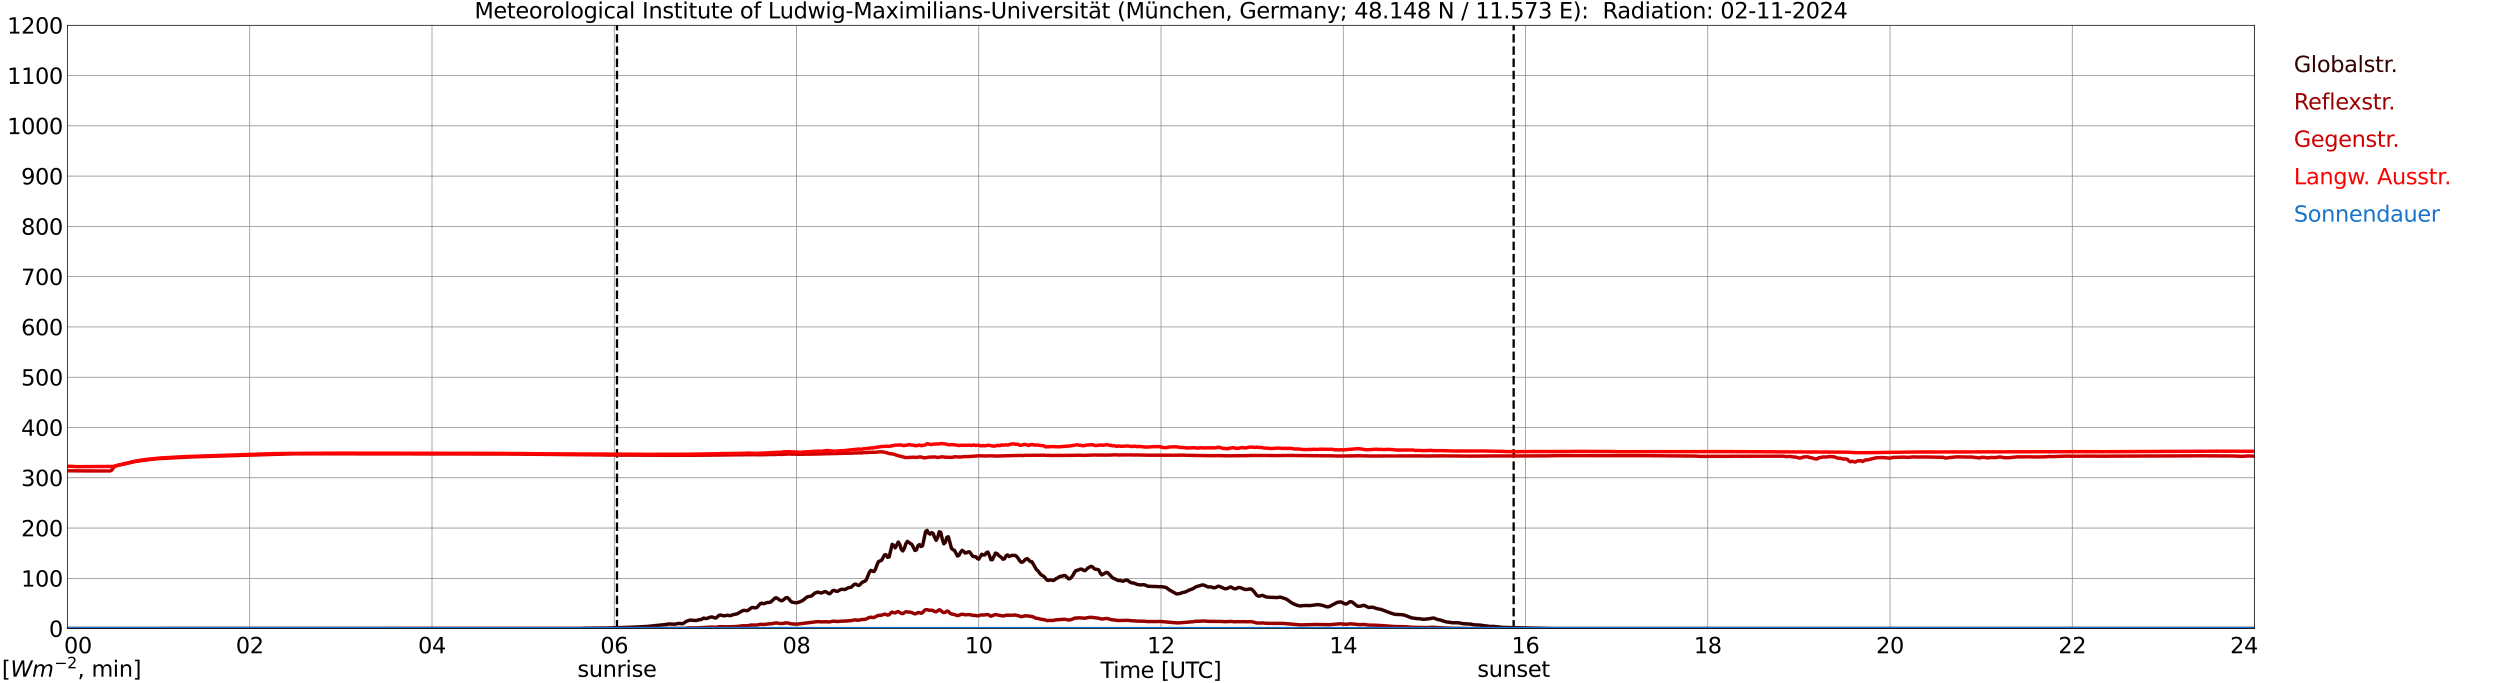 <?xml version="1.0" encoding="utf-8" standalone="no"?>
<!DOCTYPE svg PUBLIC "-//W3C//DTD SVG 1.1//EN"
  "http://www.w3.org/Graphics/SVG/1.1/DTD/svg11.dtd">
<svg xmlns:xlink="http://www.w3.org/1999/xlink" width="1085.4pt" height="296.64pt" viewBox="0 0 1085.4 296.64" xmlns="http://www.w3.org/2000/svg" version="1.1">
 <defs>
  <style type="text/css">*{stroke-linejoin: round; stroke-linecap: butt}</style>
 </defs>
 <g id="figure_1">
  <g id="patch_1">
   <path d="M 0 296.64 
L 1085.4 296.64 
L 1085.4 0 
L 0 0 
z
" style="fill: #ffffff"/>
  </g>
  <g id="axes_1">
   <g id="patch_2">
    <path d="M 29.306 272.909 
L 978.814 272.909 
L 978.814 10.976 
L 29.306 10.976 
z
" style="fill: #ffffff"/>
   </g>
   <g id="patch_3">
    <path d="M 978.814 272.909 
L 978.814 272.909 
L 978.814 10.976 
L 978.814 10.976 
z
" clip-path="url(#p571f107c84)" style="fill: #d3d3d3; opacity: 0.25; stroke: #d3d3d3; stroke-linejoin: miter"/>
   </g>
   <g id="matplotlib.axis_1">
    <g id="xtick_1">
     <g id="line2d_1">
      <path d="M 29.306 272.909 
L 29.306 10.976 
" clip-path="url(#p571f107c84)" style="fill: none; stroke: #808080; stroke-width: 0.3; stroke-linecap: square"/>
     </g>
     <g id="line2d_2"/>
     <g id="text_1">
      <!--    00 -->
      <g transform="translate(18.733 283.627) scale(0.095 -0.095)">
       <defs>
        <path id="DejaVuSans-20" transform="scale(0.016)"/>
        <path id="DejaVuSans-30" d="M 2034 4250 
Q 1547 4250 1301 3770 
Q 1056 3291 1056 2328 
Q 1056 1369 1301 889 
Q 1547 409 2034 409 
Q 2525 409 2770 889 
Q 3016 1369 3016 2328 
Q 3016 3291 2770 3770 
Q 2525 4250 2034 4250 
z
M 2034 4750 
Q 2819 4750 3233 4129 
Q 3647 3509 3647 2328 
Q 3647 1150 3233 529 
Q 2819 -91 2034 -91 
Q 1250 -91 836 529 
Q 422 1150 422 2328 
Q 422 3509 836 4129 
Q 1250 4750 2034 4750 
z
" transform="scale(0.016)"/>
       </defs>
       <use xlink:href="#DejaVuSans-20"/>
       <use xlink:href="#DejaVuSans-20" transform="translate(31.787 0)"/>
       <use xlink:href="#DejaVuSans-20" transform="translate(63.574 0)"/>
       <use xlink:href="#DejaVuSans-30" transform="translate(95.361 0)"/>
       <use xlink:href="#DejaVuSans-30" transform="translate(158.984 0)"/>
      </g>
     </g>
    </g>
    <g id="xtick_2">
     <g id="line2d_3">
      <path d="M 108.431 272.909 
L 108.431 10.976 
" clip-path="url(#p571f107c84)" style="fill: none; stroke: #808080; stroke-width: 0.3; stroke-linecap: square"/>
     </g>
     <g id="line2d_4"/>
     <g id="text_2">
      <!-- 02 -->
      <g transform="translate(102.387 283.627) scale(0.095 -0.095)">
       <defs>
        <path id="DejaVuSans-32" d="M 1228 531 
L 3431 531 
L 3431 0 
L 469 0 
L 469 531 
Q 828 903 1448 1529 
Q 2069 2156 2228 2338 
Q 2531 2678 2651 2914 
Q 2772 3150 2772 3378 
Q 2772 3750 2511 3984 
Q 2250 4219 1831 4219 
Q 1534 4219 1204 4116 
Q 875 4013 500 3803 
L 500 4441 
Q 881 4594 1212 4672 
Q 1544 4750 1819 4750 
Q 2544 4750 2975 4387 
Q 3406 4025 3406 3419 
Q 3406 3131 3298 2873 
Q 3191 2616 2906 2266 
Q 2828 2175 2409 1742 
Q 1991 1309 1228 531 
z
" transform="scale(0.016)"/>
       </defs>
       <use xlink:href="#DejaVuSans-30"/>
       <use xlink:href="#DejaVuSans-32" transform="translate(63.623 0)"/>
      </g>
     </g>
    </g>
    <g id="xtick_3">
     <g id="line2d_5">
      <path d="M 187.557 272.909 
L 187.557 10.976 
" clip-path="url(#p571f107c84)" style="fill: none; stroke: #808080; stroke-width: 0.3; stroke-linecap: square"/>
     </g>
     <g id="line2d_6"/>
     <g id="text_3">
      <!-- 04 -->
      <g transform="translate(181.513 283.627) scale(0.095 -0.095)">
       <defs>
        <path id="DejaVuSans-34" d="M 2419 4116 
L 825 1625 
L 2419 1625 
L 2419 4116 
z
M 2253 4666 
L 3047 4666 
L 3047 1625 
L 3713 1625 
L 3713 1100 
L 3047 1100 
L 3047 0 
L 2419 0 
L 2419 1100 
L 313 1100 
L 313 1709 
L 2253 4666 
z
" transform="scale(0.016)"/>
       </defs>
       <use xlink:href="#DejaVuSans-30"/>
       <use xlink:href="#DejaVuSans-34" transform="translate(63.623 0)"/>
      </g>
     </g>
    </g>
    <g id="xtick_4">
     <g id="line2d_7">
      <path d="M 266.683 272.909 
L 266.683 10.976 
" clip-path="url(#p571f107c84)" style="fill: none; stroke: #808080; stroke-width: 0.3; stroke-linecap: square"/>
     </g>
     <g id="line2d_8"/>
     <g id="text_4">
      <!-- 06 -->
      <g transform="translate(260.638 283.627) scale(0.095 -0.095)">
       <defs>
        <path id="DejaVuSans-36" d="M 2113 2584 
Q 1688 2584 1439 2293 
Q 1191 2003 1191 1497 
Q 1191 994 1439 701 
Q 1688 409 2113 409 
Q 2538 409 2786 701 
Q 3034 994 3034 1497 
Q 3034 2003 2786 2293 
Q 2538 2584 2113 2584 
z
M 3366 4563 
L 3366 3988 
Q 3128 4100 2886 4159 
Q 2644 4219 2406 4219 
Q 1781 4219 1451 3797 
Q 1122 3375 1075 2522 
Q 1259 2794 1537 2939 
Q 1816 3084 2150 3084 
Q 2853 3084 3261 2657 
Q 3669 2231 3669 1497 
Q 3669 778 3244 343 
Q 2819 -91 2113 -91 
Q 1303 -91 875 529 
Q 447 1150 447 2328 
Q 447 3434 972 4092 
Q 1497 4750 2381 4750 
Q 2619 4750 2861 4703 
Q 3103 4656 3366 4563 
z
" transform="scale(0.016)"/>
       </defs>
       <use xlink:href="#DejaVuSans-30"/>
       <use xlink:href="#DejaVuSans-36" transform="translate(63.623 0)"/>
      </g>
     </g>
    </g>
    <g id="xtick_5">
     <g id="line2d_9">
      <path d="M 345.808 272.909 
L 345.808 10.976 
" clip-path="url(#p571f107c84)" style="fill: none; stroke: #808080; stroke-width: 0.3; stroke-linecap: square"/>
     </g>
     <g id="line2d_10"/>
     <g id="text_5">
      <!-- 08 -->
      <g transform="translate(339.764 283.627) scale(0.095 -0.095)">
       <defs>
        <path id="DejaVuSans-38" d="M 2034 2216 
Q 1584 2216 1326 1975 
Q 1069 1734 1069 1313 
Q 1069 891 1326 650 
Q 1584 409 2034 409 
Q 2484 409 2743 651 
Q 3003 894 3003 1313 
Q 3003 1734 2745 1975 
Q 2488 2216 2034 2216 
z
M 1403 2484 
Q 997 2584 770 2862 
Q 544 3141 544 3541 
Q 544 4100 942 4425 
Q 1341 4750 2034 4750 
Q 2731 4750 3128 4425 
Q 3525 4100 3525 3541 
Q 3525 3141 3298 2862 
Q 3072 2584 2669 2484 
Q 3125 2378 3379 2068 
Q 3634 1759 3634 1313 
Q 3634 634 3220 271 
Q 2806 -91 2034 -91 
Q 1263 -91 848 271 
Q 434 634 434 1313 
Q 434 1759 690 2068 
Q 947 2378 1403 2484 
z
M 1172 3481 
Q 1172 3119 1398 2916 
Q 1625 2713 2034 2713 
Q 2441 2713 2670 2916 
Q 2900 3119 2900 3481 
Q 2900 3844 2670 4047 
Q 2441 4250 2034 4250 
Q 1625 4250 1398 4047 
Q 1172 3844 1172 3481 
z
" transform="scale(0.016)"/>
       </defs>
       <use xlink:href="#DejaVuSans-30"/>
       <use xlink:href="#DejaVuSans-38" transform="translate(63.623 0)"/>
      </g>
     </g>
    </g>
    <g id="xtick_6">
     <g id="line2d_11">
      <path d="M 424.934 272.909 
L 424.934 10.976 
" clip-path="url(#p571f107c84)" style="fill: none; stroke: #808080; stroke-width: 0.3; stroke-linecap: square"/>
     </g>
     <g id="line2d_12"/>
     <g id="text_6">
      <!-- 10 -->
      <g transform="translate(418.89 283.627) scale(0.095 -0.095)">
       <defs>
        <path id="DejaVuSans-31" d="M 794 531 
L 1825 531 
L 1825 4091 
L 703 3866 
L 703 4441 
L 1819 4666 
L 2450 4666 
L 2450 531 
L 3481 531 
L 3481 0 
L 794 0 
L 794 531 
z
" transform="scale(0.016)"/>
       </defs>
       <use xlink:href="#DejaVuSans-31"/>
       <use xlink:href="#DejaVuSans-30" transform="translate(63.623 0)"/>
      </g>
     </g>
    </g>
    <g id="xtick_7">
     <g id="line2d_13">
      <path d="M 504.06 272.909 
L 504.06 10.976 
" clip-path="url(#p571f107c84)" style="fill: none; stroke: #808080; stroke-width: 0.3; stroke-linecap: square"/>
     </g>
     <g id="line2d_14"/>
     <g id="text_7">
      <!-- 12 -->
      <g transform="translate(498.015 283.627) scale(0.095 -0.095)">
       <use xlink:href="#DejaVuSans-31"/>
       <use xlink:href="#DejaVuSans-32" transform="translate(63.623 0)"/>
      </g>
     </g>
    </g>
    <g id="xtick_8">
     <g id="line2d_15">
      <path d="M 583.185 272.909 
L 583.185 10.976 
" clip-path="url(#p571f107c84)" style="fill: none; stroke: #808080; stroke-width: 0.3; stroke-linecap: square"/>
     </g>
     <g id="line2d_16"/>
     <g id="text_8">
      <!-- 14 -->
      <g transform="translate(577.141 283.627) scale(0.095 -0.095)">
       <use xlink:href="#DejaVuSans-31"/>
       <use xlink:href="#DejaVuSans-34" transform="translate(63.623 0)"/>
      </g>
     </g>
    </g>
    <g id="xtick_9">
     <g id="line2d_17">
      <path d="M 662.311 272.909 
L 662.311 10.976 
" clip-path="url(#p571f107c84)" style="fill: none; stroke: #808080; stroke-width: 0.3; stroke-linecap: square"/>
     </g>
     <g id="line2d_18"/>
     <g id="text_9">
      <!-- 16 -->
      <g transform="translate(656.267 283.627) scale(0.095 -0.095)">
       <use xlink:href="#DejaVuSans-31"/>
       <use xlink:href="#DejaVuSans-36" transform="translate(63.623 0)"/>
      </g>
     </g>
    </g>
    <g id="xtick_10">
     <g id="line2d_19">
      <path d="M 741.437 272.909 
L 741.437 10.976 
" clip-path="url(#p571f107c84)" style="fill: none; stroke: #808080; stroke-width: 0.3; stroke-linecap: square"/>
     </g>
     <g id="line2d_20"/>
     <g id="text_10">
      <!-- 18 -->
      <g transform="translate(735.392 283.627) scale(0.095 -0.095)">
       <use xlink:href="#DejaVuSans-31"/>
       <use xlink:href="#DejaVuSans-38" transform="translate(63.623 0)"/>
      </g>
     </g>
    </g>
    <g id="xtick_11">
     <g id="line2d_21">
      <path d="M 820.562 272.909 
L 820.562 10.976 
" clip-path="url(#p571f107c84)" style="fill: none; stroke: #808080; stroke-width: 0.3; stroke-linecap: square"/>
     </g>
     <g id="line2d_22"/>
     <g id="text_11">
      <!-- 20 -->
      <g transform="translate(814.518 283.627) scale(0.095 -0.095)">
       <use xlink:href="#DejaVuSans-32"/>
       <use xlink:href="#DejaVuSans-30" transform="translate(63.623 0)"/>
      </g>
     </g>
    </g>
    <g id="xtick_12">
     <g id="line2d_23">
      <path d="M 899.688 272.909 
L 899.688 10.976 
" clip-path="url(#p571f107c84)" style="fill: none; stroke: #808080; stroke-width: 0.3; stroke-linecap: square"/>
     </g>
     <g id="line2d_24"/>
     <g id="text_12">
      <!-- 22 -->
      <g transform="translate(893.644 283.627) scale(0.095 -0.095)">
       <use xlink:href="#DejaVuSans-32"/>
       <use xlink:href="#DejaVuSans-32" transform="translate(63.623 0)"/>
      </g>
     </g>
    </g>
    <g id="xtick_13">
     <g id="line2d_25">
      <path d="M 978.814 272.909 
L 978.814 10.976 
" clip-path="url(#p571f107c84)" style="fill: none; stroke: #808080; stroke-width: 0.3; stroke-linecap: square"/>
     </g>
     <g id="line2d_26"/>
     <g id="text_13">
      <!-- 24    -->
      <g transform="translate(968.241 283.627) scale(0.095 -0.095)">
       <use xlink:href="#DejaVuSans-32"/>
       <use xlink:href="#DejaVuSans-34" transform="translate(63.623 0)"/>
       <use xlink:href="#DejaVuSans-20" transform="translate(127.246 0)"/>
       <use xlink:href="#DejaVuSans-20" transform="translate(159.033 0)"/>
       <use xlink:href="#DejaVuSans-20" transform="translate(190.82 0)"/>
      </g>
     </g>
    </g>
    <g id="text_14">
     <!-- Time [UTC] -->
     <g transform="translate(477.806 294.322) scale(0.095 -0.095)">
      <defs>
       <path id="DejaVuSans-54" d="M -19 4666 
L 3928 4666 
L 3928 4134 
L 2272 4134 
L 2272 0 
L 1638 0 
L 1638 4134 
L -19 4134 
L -19 4666 
z
" transform="scale(0.016)"/>
       <path id="DejaVuSans-69" d="M 603 3500 
L 1178 3500 
L 1178 0 
L 603 0 
L 603 3500 
z
M 603 4863 
L 1178 4863 
L 1178 4134 
L 603 4134 
L 603 4863 
z
" transform="scale(0.016)"/>
       <path id="DejaVuSans-6d" d="M 3328 2828 
Q 3544 3216 3844 3400 
Q 4144 3584 4550 3584 
Q 5097 3584 5394 3201 
Q 5691 2819 5691 2113 
L 5691 0 
L 5113 0 
L 5113 2094 
Q 5113 2597 4934 2840 
Q 4756 3084 4391 3084 
Q 3944 3084 3684 2787 
Q 3425 2491 3425 1978 
L 3425 0 
L 2847 0 
L 2847 2094 
Q 2847 2600 2669 2842 
Q 2491 3084 2119 3084 
Q 1678 3084 1418 2786 
Q 1159 2488 1159 1978 
L 1159 0 
L 581 0 
L 581 3500 
L 1159 3500 
L 1159 2956 
Q 1356 3278 1631 3431 
Q 1906 3584 2284 3584 
Q 2666 3584 2933 3390 
Q 3200 3197 3328 2828 
z
" transform="scale(0.016)"/>
       <path id="DejaVuSans-65" d="M 3597 1894 
L 3597 1613 
L 953 1613 
Q 991 1019 1311 708 
Q 1631 397 2203 397 
Q 2534 397 2845 478 
Q 3156 559 3463 722 
L 3463 178 
Q 3153 47 2828 -22 
Q 2503 -91 2169 -91 
Q 1331 -91 842 396 
Q 353 884 353 1716 
Q 353 2575 817 3079 
Q 1281 3584 2069 3584 
Q 2775 3584 3186 3129 
Q 3597 2675 3597 1894 
z
M 3022 2063 
Q 3016 2534 2758 2815 
Q 2500 3097 2075 3097 
Q 1594 3097 1305 2825 
Q 1016 2553 972 2059 
L 3022 2063 
z
" transform="scale(0.016)"/>
       <path id="DejaVuSans-5b" d="M 550 4863 
L 1875 4863 
L 1875 4416 
L 1125 4416 
L 1125 -397 
L 1875 -397 
L 1875 -844 
L 550 -844 
L 550 4863 
z
" transform="scale(0.016)"/>
       <path id="DejaVuSans-55" d="M 556 4666 
L 1191 4666 
L 1191 1831 
Q 1191 1081 1462 751 
Q 1734 422 2344 422 
Q 2950 422 3222 751 
Q 3494 1081 3494 1831 
L 3494 4666 
L 4128 4666 
L 4128 1753 
Q 4128 841 3676 375 
Q 3225 -91 2344 -91 
Q 1459 -91 1007 375 
Q 556 841 556 1753 
L 556 4666 
z
" transform="scale(0.016)"/>
       <path id="DejaVuSans-43" d="M 4122 4306 
L 4122 3641 
Q 3803 3938 3442 4084 
Q 3081 4231 2675 4231 
Q 1875 4231 1450 3742 
Q 1025 3253 1025 2328 
Q 1025 1406 1450 917 
Q 1875 428 2675 428 
Q 3081 428 3442 575 
Q 3803 722 4122 1019 
L 4122 359 
Q 3791 134 3420 21 
Q 3050 -91 2638 -91 
Q 1578 -91 968 557 
Q 359 1206 359 2328 
Q 359 3453 968 4101 
Q 1578 4750 2638 4750 
Q 3056 4750 3426 4639 
Q 3797 4528 4122 4306 
z
" transform="scale(0.016)"/>
       <path id="DejaVuSans-5d" d="M 1947 4863 
L 1947 -844 
L 622 -844 
L 622 -397 
L 1369 -397 
L 1369 4416 
L 622 4416 
L 622 4863 
L 1947 4863 
z
" transform="scale(0.016)"/>
      </defs>
      <use xlink:href="#DejaVuSans-54"/>
      <use xlink:href="#DejaVuSans-69" transform="translate(57.959 0)"/>
      <use xlink:href="#DejaVuSans-6d" transform="translate(85.742 0)"/>
      <use xlink:href="#DejaVuSans-65" transform="translate(183.154 0)"/>
      <use xlink:href="#DejaVuSans-20" transform="translate(244.678 0)"/>
      <use xlink:href="#DejaVuSans-5b" transform="translate(276.465 0)"/>
      <use xlink:href="#DejaVuSans-55" transform="translate(315.479 0)"/>
      <use xlink:href="#DejaVuSans-54" transform="translate(388.672 0)"/>
      <use xlink:href="#DejaVuSans-43" transform="translate(443.881 0)"/>
      <use xlink:href="#DejaVuSans-5d" transform="translate(513.705 0)"/>
     </g>
    </g>
   </g>
   <g id="matplotlib.axis_2">
    <g id="ytick_1">
     <g id="line2d_27">
      <path d="M 29.306 272.909 
L 978.814 272.909 
" clip-path="url(#p571f107c84)" style="fill: none; stroke: #808080; stroke-width: 0.3; stroke-linecap: square"/>
     </g>
     <g id="line2d_28"/>
     <g id="text_15">
      <!-- 0 -->
      <g transform="translate(21.261 276.518) scale(0.095 -0.095)">
       <use xlink:href="#DejaVuSans-30"/>
      </g>
     </g>
    </g>
    <g id="ytick_2">
     <g id="line2d_29">
      <path d="M 29.306 251.081 
L 978.814 251.081 
" clip-path="url(#p571f107c84)" style="fill: none; stroke: #808080; stroke-width: 0.3; stroke-linecap: square"/>
     </g>
     <g id="line2d_30"/>
     <g id="text_16">
      <!-- 100 -->
      <g transform="translate(9.173 254.69) scale(0.095 -0.095)">
       <use xlink:href="#DejaVuSans-31"/>
       <use xlink:href="#DejaVuSans-30" transform="translate(63.623 0)"/>
       <use xlink:href="#DejaVuSans-30" transform="translate(127.246 0)"/>
      </g>
     </g>
    </g>
    <g id="ytick_3">
     <g id="line2d_31">
      <path d="M 29.306 229.253 
L 978.814 229.253 
" clip-path="url(#p571f107c84)" style="fill: none; stroke: #808080; stroke-width: 0.3; stroke-linecap: square"/>
     </g>
     <g id="line2d_32"/>
     <g id="text_17">
      <!-- 200 -->
      <g transform="translate(9.173 232.863) scale(0.095 -0.095)">
       <use xlink:href="#DejaVuSans-32"/>
       <use xlink:href="#DejaVuSans-30" transform="translate(63.623 0)"/>
       <use xlink:href="#DejaVuSans-30" transform="translate(127.246 0)"/>
      </g>
     </g>
    </g>
    <g id="ytick_4">
     <g id="line2d_33">
      <path d="M 29.306 207.426 
L 978.814 207.426 
" clip-path="url(#p571f107c84)" style="fill: none; stroke: #808080; stroke-width: 0.3; stroke-linecap: square"/>
     </g>
     <g id="line2d_34"/>
     <g id="text_18">
      <!-- 300 -->
      <g transform="translate(9.173 211.035) scale(0.095 -0.095)">
       <defs>
        <path id="DejaVuSans-33" d="M 2597 2516 
Q 3050 2419 3304 2112 
Q 3559 1806 3559 1356 
Q 3559 666 3084 287 
Q 2609 -91 1734 -91 
Q 1441 -91 1130 -33 
Q 819 25 488 141 
L 488 750 
Q 750 597 1062 519 
Q 1375 441 1716 441 
Q 2309 441 2620 675 
Q 2931 909 2931 1356 
Q 2931 1769 2642 2001 
Q 2353 2234 1838 2234 
L 1294 2234 
L 1294 2753 
L 1863 2753 
Q 2328 2753 2575 2939 
Q 2822 3125 2822 3475 
Q 2822 3834 2567 4026 
Q 2313 4219 1838 4219 
Q 1578 4219 1281 4162 
Q 984 4106 628 3988 
L 628 4550 
Q 988 4650 1302 4700 
Q 1616 4750 1894 4750 
Q 2613 4750 3031 4423 
Q 3450 4097 3450 3541 
Q 3450 3153 3228 2886 
Q 3006 2619 2597 2516 
z
" transform="scale(0.016)"/>
       </defs>
       <use xlink:href="#DejaVuSans-33"/>
       <use xlink:href="#DejaVuSans-30" transform="translate(63.623 0)"/>
       <use xlink:href="#DejaVuSans-30" transform="translate(127.246 0)"/>
      </g>
     </g>
    </g>
    <g id="ytick_5">
     <g id="line2d_35">
      <path d="M 29.306 185.598 
L 978.814 185.598 
" clip-path="url(#p571f107c84)" style="fill: none; stroke: #808080; stroke-width: 0.3; stroke-linecap: square"/>
     </g>
     <g id="line2d_36"/>
     <g id="text_19">
      <!-- 400 -->
      <g transform="translate(9.173 189.207) scale(0.095 -0.095)">
       <use xlink:href="#DejaVuSans-34"/>
       <use xlink:href="#DejaVuSans-30" transform="translate(63.623 0)"/>
       <use xlink:href="#DejaVuSans-30" transform="translate(127.246 0)"/>
      </g>
     </g>
    </g>
    <g id="ytick_6">
     <g id="line2d_37">
      <path d="M 29.306 163.77 
L 978.814 163.77 
" clip-path="url(#p571f107c84)" style="fill: none; stroke: #808080; stroke-width: 0.3; stroke-linecap: square"/>
     </g>
     <g id="line2d_38"/>
     <g id="text_20">
      <!-- 500 -->
      <g transform="translate(9.173 167.379) scale(0.095 -0.095)">
       <defs>
        <path id="DejaVuSans-35" d="M 691 4666 
L 3169 4666 
L 3169 4134 
L 1269 4134 
L 1269 2991 
Q 1406 3038 1543 3061 
Q 1681 3084 1819 3084 
Q 2600 3084 3056 2656 
Q 3513 2228 3513 1497 
Q 3513 744 3044 326 
Q 2575 -91 1722 -91 
Q 1428 -91 1123 -41 
Q 819 9 494 109 
L 494 744 
Q 775 591 1075 516 
Q 1375 441 1709 441 
Q 2250 441 2565 725 
Q 2881 1009 2881 1497 
Q 2881 1984 2565 2268 
Q 2250 2553 1709 2553 
Q 1456 2553 1204 2497 
Q 953 2441 691 2322 
L 691 4666 
z
" transform="scale(0.016)"/>
       </defs>
       <use xlink:href="#DejaVuSans-35"/>
       <use xlink:href="#DejaVuSans-30" transform="translate(63.623 0)"/>
       <use xlink:href="#DejaVuSans-30" transform="translate(127.246 0)"/>
      </g>
     </g>
    </g>
    <g id="ytick_7">
     <g id="line2d_39">
      <path d="M 29.306 141.942 
L 978.814 141.942 
" clip-path="url(#p571f107c84)" style="fill: none; stroke: #808080; stroke-width: 0.3; stroke-linecap: square"/>
     </g>
     <g id="line2d_40"/>
     <g id="text_21">
      <!-- 600 -->
      <g transform="translate(9.173 145.551) scale(0.095 -0.095)">
       <use xlink:href="#DejaVuSans-36"/>
       <use xlink:href="#DejaVuSans-30" transform="translate(63.623 0)"/>
       <use xlink:href="#DejaVuSans-30" transform="translate(127.246 0)"/>
      </g>
     </g>
    </g>
    <g id="ytick_8">
     <g id="line2d_41">
      <path d="M 29.306 120.114 
L 978.814 120.114 
" clip-path="url(#p571f107c84)" style="fill: none; stroke: #808080; stroke-width: 0.3; stroke-linecap: square"/>
     </g>
     <g id="line2d_42"/>
     <g id="text_22">
      <!-- 700 -->
      <g transform="translate(9.173 123.724) scale(0.095 -0.095)">
       <defs>
        <path id="DejaVuSans-37" d="M 525 4666 
L 3525 4666 
L 3525 4397 
L 1831 0 
L 1172 0 
L 2766 4134 
L 525 4134 
L 525 4666 
z
" transform="scale(0.016)"/>
       </defs>
       <use xlink:href="#DejaVuSans-37"/>
       <use xlink:href="#DejaVuSans-30" transform="translate(63.623 0)"/>
       <use xlink:href="#DejaVuSans-30" transform="translate(127.246 0)"/>
      </g>
     </g>
    </g>
    <g id="ytick_9">
     <g id="line2d_43">
      <path d="M 29.306 98.287 
L 978.814 98.287 
" clip-path="url(#p571f107c84)" style="fill: none; stroke: #808080; stroke-width: 0.3; stroke-linecap: square"/>
     </g>
     <g id="line2d_44"/>
     <g id="text_23">
      <!-- 800 -->
      <g transform="translate(9.173 101.896) scale(0.095 -0.095)">
       <use xlink:href="#DejaVuSans-38"/>
       <use xlink:href="#DejaVuSans-30" transform="translate(63.623 0)"/>
       <use xlink:href="#DejaVuSans-30" transform="translate(127.246 0)"/>
      </g>
     </g>
    </g>
    <g id="ytick_10">
     <g id="line2d_45">
      <path d="M 29.306 76.459 
L 978.814 76.459 
" clip-path="url(#p571f107c84)" style="fill: none; stroke: #808080; stroke-width: 0.3; stroke-linecap: square"/>
     </g>
     <g id="line2d_46"/>
     <g id="text_24">
      <!-- 900 -->
      <g transform="translate(9.173 80.068) scale(0.095 -0.095)">
       <defs>
        <path id="DejaVuSans-39" d="M 703 97 
L 703 672 
Q 941 559 1184 500 
Q 1428 441 1663 441 
Q 2288 441 2617 861 
Q 2947 1281 2994 2138 
Q 2813 1869 2534 1725 
Q 2256 1581 1919 1581 
Q 1219 1581 811 2004 
Q 403 2428 403 3163 
Q 403 3881 828 4315 
Q 1253 4750 1959 4750 
Q 2769 4750 3195 4129 
Q 3622 3509 3622 2328 
Q 3622 1225 3098 567 
Q 2575 -91 1691 -91 
Q 1453 -91 1209 -44 
Q 966 3 703 97 
z
M 1959 2075 
Q 2384 2075 2632 2365 
Q 2881 2656 2881 3163 
Q 2881 3666 2632 3958 
Q 2384 4250 1959 4250 
Q 1534 4250 1286 3958 
Q 1038 3666 1038 3163 
Q 1038 2656 1286 2365 
Q 1534 2075 1959 2075 
z
" transform="scale(0.016)"/>
       </defs>
       <use xlink:href="#DejaVuSans-39"/>
       <use xlink:href="#DejaVuSans-30" transform="translate(63.623 0)"/>
       <use xlink:href="#DejaVuSans-30" transform="translate(127.246 0)"/>
      </g>
     </g>
    </g>
    <g id="ytick_11">
     <g id="line2d_47">
      <path d="M 29.306 54.631 
L 978.814 54.631 
" clip-path="url(#p571f107c84)" style="fill: none; stroke: #808080; stroke-width: 0.3; stroke-linecap: square"/>
     </g>
     <g id="line2d_48"/>
     <g id="text_25">
      <!-- 1000 -->
      <g transform="translate(3.128 58.24) scale(0.095 -0.095)">
       <use xlink:href="#DejaVuSans-31"/>
       <use xlink:href="#DejaVuSans-30" transform="translate(63.623 0)"/>
       <use xlink:href="#DejaVuSans-30" transform="translate(127.246 0)"/>
       <use xlink:href="#DejaVuSans-30" transform="translate(190.869 0)"/>
      </g>
     </g>
    </g>
    <g id="ytick_12">
     <g id="line2d_49">
      <path d="M 29.306 32.803 
L 978.814 32.803 
" clip-path="url(#p571f107c84)" style="fill: none; stroke: #808080; stroke-width: 0.3; stroke-linecap: square"/>
     </g>
     <g id="line2d_50"/>
     <g id="text_26">
      <!-- 1100 -->
      <g transform="translate(3.128 36.413) scale(0.095 -0.095)">
       <use xlink:href="#DejaVuSans-31"/>
       <use xlink:href="#DejaVuSans-31" transform="translate(63.623 0)"/>
       <use xlink:href="#DejaVuSans-30" transform="translate(127.246 0)"/>
       <use xlink:href="#DejaVuSans-30" transform="translate(190.869 0)"/>
      </g>
     </g>
    </g>
    <g id="ytick_13">
     <g id="line2d_51">
      <path d="M 29.306 10.976 
L 978.814 10.976 
" clip-path="url(#p571f107c84)" style="fill: none; stroke: #808080; stroke-width: 0.3; stroke-linecap: square"/>
     </g>
     <g id="line2d_52"/>
     <g id="text_27">
      <!-- 1200 -->
      <g transform="translate(3.128 14.585) scale(0.095 -0.095)">
       <use xlink:href="#DejaVuSans-31"/>
       <use xlink:href="#DejaVuSans-32" transform="translate(63.623 0)"/>
       <use xlink:href="#DejaVuSans-30" transform="translate(127.246 0)"/>
       <use xlink:href="#DejaVuSans-30" transform="translate(190.869 0)"/>
      </g>
     </g>
    </g>
   </g>
   <g id="line2d_53">
    <path d="M 267.87 272.909 
L 267.87 10.976 
" clip-path="url(#p571f107c84)" style="fill: none; stroke-dasharray: 3.7,1.6; stroke-dashoffset: 0; stroke: #000000"/>
   </g>
   <g id="line2d_54">
    <path d="M 657.168 272.909 
L 657.168 10.976 
" clip-path="url(#p571f107c84)" style="fill: none; stroke-dasharray: 3.7,1.6; stroke-dashoffset: 0; stroke: #000000"/>
   </g>
   <g id="line2d_55">
    <path d="M 29.306 272.909 
L 252.836 272.909 
L 253.495 272.793 
L 263.386 272.691 
L 274.595 272.287 
L 276.573 272.206 
L 281.189 271.961 
L 289.102 271.13 
L 290.42 270.888 
L 293.058 271.01 
L 294.377 270.665 
L 296.355 270.807 
L 297.014 270.462 
L 297.674 269.956 
L 298.333 269.611 
L 299.652 269.205 
L 300.971 269.347 
L 302.289 269.388 
L 303.608 269.043 
L 304.267 269.043 
L 305.586 268.334 
L 306.246 268.537 
L 306.905 268.517 
L 308.224 267.989 
L 308.883 267.869 
L 309.543 267.95 
L 310.202 268.253 
L 310.861 268.294 
L 312.18 267.159 
L 312.839 267.017 
L 314.158 267.36 
L 314.818 267.321 
L 315.477 267.138 
L 316.136 267.138 
L 316.796 267.301 
L 317.455 267.179 
L 318.114 266.895 
L 320.093 266.489 
L 322.071 265.315 
L 322.73 265.031 
L 323.39 264.99 
L 324.049 265.151 
L 324.708 265.031 
L 326.027 263.997 
L 326.686 263.713 
L 328.005 263.935 
L 328.665 263.693 
L 329.983 262.194 
L 330.643 261.849 
L 331.302 262.132 
L 331.961 261.991 
L 332.621 261.707 
L 333.28 261.565 
L 333.94 261.545 
L 334.599 261.362 
L 336.577 259.598 
L 337.236 259.598 
L 338.555 260.53 
L 339.215 260.836 
L 339.874 260.653 
L 341.193 259.517 
L 341.852 259.456 
L 342.512 260.046 
L 343.171 260.895 
L 343.83 261.423 
L 345.808 261.726 
L 347.127 261.342 
L 348.446 260.753 
L 350.424 259.173 
L 351.083 258.991 
L 351.743 258.93 
L 352.402 258.686 
L 353.721 257.531 
L 355.04 257.044 
L 356.359 257.45 
L 357.018 257.328 
L 357.677 257.005 
L 358.337 256.841 
L 358.996 257.167 
L 359.655 257.653 
L 360.315 257.754 
L 361.634 256.376 
L 362.293 256.335 
L 362.952 256.68 
L 363.612 256.741 
L 364.93 255.951 
L 365.59 255.85 
L 366.909 255.951 
L 368.227 255.2 
L 369.546 254.958 
L 370.865 253.722 
L 371.524 253.6 
L 372.184 253.984 
L 372.843 254.187 
L 373.502 253.722 
L 374.162 252.952 
L 374.821 252.565 
L 375.481 252.384 
L 376.14 251.694 
L 377.459 248.392 
L 378.118 247.661 
L 378.777 247.966 
L 379.437 248.147 
L 380.096 247.135 
L 380.756 245.27 
L 381.415 243.81 
L 382.734 243.284 
L 384.053 240.892 
L 384.712 240.892 
L 385.371 241.988 
L 386.031 241.785 
L 387.349 236.312 
L 388.009 236.819 
L 388.668 237.851 
L 389.987 235.339 
L 390.646 236.393 
L 391.306 238.521 
L 391.965 239.209 
L 392.624 238.054 
L 393.284 236.068 
L 393.943 235.055 
L 395.921 236.413 
L 397.24 238.986 
L 397.899 238.724 
L 398.559 236.9 
L 399.218 236.432 
L 399.878 237.284 
L 400.537 236.98 
L 401.856 230.799 
L 402.515 230.251 
L 403.175 231.508 
L 403.834 231.914 
L 404.493 231.244 
L 405.153 231.65 
L 405.812 233.414 
L 406.471 234.568 
L 407.131 233.252 
L 407.79 230.86 
L 408.45 231.185 
L 409.109 234.103 
L 409.768 236.109 
L 410.428 235.461 
L 411.087 233.291 
L 411.746 233.049 
L 413.065 238.015 
L 413.725 238.644 
L 414.384 238.925 
L 415.703 241.398 
L 416.362 241.075 
L 417.022 239.798 
L 417.681 238.947 
L 418.34 239.312 
L 419 240.102 
L 419.659 240.001 
L 420.318 239.595 
L 420.978 239.635 
L 422.297 241.479 
L 422.956 241.682 
L 423.615 241.662 
L 424.275 242.453 
L 424.934 242.756 
L 426.253 240.628 
L 426.912 240.953 
L 427.572 240.911 
L 428.231 239.979 
L 428.89 239.696 
L 429.55 241.176 
L 430.209 242.981 
L 430.869 242.981 
L 432.187 240.143 
L 432.847 240.324 
L 433.506 241.075 
L 434.825 242.088 
L 435.484 242.797 
L 436.144 242.555 
L 436.803 241.298 
L 437.462 240.933 
L 438.122 241.621 
L 439.44 241.075 
L 440.1 241.156 
L 440.759 241.114 
L 441.419 241.601 
L 442.078 242.453 
L 442.737 243.507 
L 443.397 244.114 
L 444.056 243.994 
L 445.375 242.736 
L 446.034 242.575 
L 447.353 243.852 
L 448.012 243.891 
L 449.991 247.318 
L 450.65 247.844 
L 451.309 248.776 
L 451.969 249.505 
L 453.287 250.337 
L 454.606 251.878 
L 455.266 251.998 
L 455.925 251.714 
L 457.244 252.039 
L 457.903 251.714 
L 458.563 251.168 
L 459.222 250.924 
L 459.881 250.417 
L 460.541 250.175 
L 461.2 250.114 
L 461.859 249.87 
L 462.519 249.911 
L 463.838 251.249 
L 464.497 251.249 
L 465.156 250.662 
L 465.816 249.811 
L 466.475 248.534 
L 467.134 247.722 
L 467.794 247.6 
L 469.113 247.073 
L 469.772 247.154 
L 470.431 247.641 
L 471.091 247.741 
L 472.409 246.547 
L 473.728 245.877 
L 474.388 246.161 
L 475.047 246.87 
L 475.706 247.196 
L 476.366 247.176 
L 477.025 247.458 
L 477.685 248.756 
L 478.344 249.586 
L 480.322 248.512 
L 480.981 248.654 
L 482.96 250.823 
L 485.597 252.1 
L 486.256 251.959 
L 486.916 252.22 
L 487.575 252.343 
L 488.894 251.836 
L 489.553 251.917 
L 490.213 252.485 
L 490.872 252.871 
L 491.532 253.094 
L 492.191 253.113 
L 493.51 253.661 
L 494.169 253.842 
L 495.488 253.964 
L 496.147 253.842 
L 496.807 253.903 
L 497.466 254.106 
L 498.125 254.432 
L 498.785 254.573 
L 499.444 254.532 
L 500.103 254.632 
L 501.422 254.613 
L 503.4 254.755 
L 504.06 254.694 
L 506.038 254.977 
L 506.697 255.342 
L 507.357 255.909 
L 510.654 257.795 
L 511.313 257.856 
L 512.632 257.573 
L 513.291 257.289 
L 514.61 257.025 
L 516.588 256.073 
L 517.907 255.606 
L 519.226 254.774 
L 521.863 253.984 
L 522.522 253.964 
L 524.501 254.835 
L 525.819 254.816 
L 526.479 255.08 
L 527.138 255.222 
L 527.797 255.08 
L 528.457 254.674 
L 529.116 254.491 
L 529.776 254.715 
L 531.094 255.322 
L 531.754 255.606 
L 532.413 255.567 
L 533.073 255.403 
L 533.732 255.019 
L 534.391 254.816 
L 535.71 255.586 
L 536.369 255.626 
L 537.029 255.403 
L 537.688 255.058 
L 538.348 255.119 
L 539.007 255.303 
L 540.326 255.87 
L 540.985 255.951 
L 542.963 255.667 
L 543.623 256.012 
L 544.282 256.641 
L 545.601 258.402 
L 546.26 258.808 
L 546.919 258.808 
L 547.579 258.544 
L 548.238 258.485 
L 549.557 259.133 
L 550.876 259.314 
L 553.513 259.395 
L 554.173 259.456 
L 555.491 259.275 
L 556.151 259.314 
L 558.129 259.985 
L 558.788 260.288 
L 560.766 261.726 
L 562.085 262.375 
L 563.404 262.881 
L 564.723 263.106 
L 565.382 262.942 
L 567.36 262.881 
L 568.679 262.942 
L 571.976 262.497 
L 573.295 262.639 
L 574.613 262.964 
L 575.932 263.429 
L 576.592 263.47 
L 577.251 263.307 
L 579.229 262.233 
L 580.548 261.545 
L 581.867 261.32 
L 582.526 261.423 
L 583.185 261.849 
L 583.845 262.132 
L 584.504 262.255 
L 585.164 261.888 
L 585.823 261.342 
L 586.482 261.2 
L 587.142 261.423 
L 589.12 263.064 
L 589.779 263.248 
L 591.098 263.106 
L 591.757 262.8 
L 592.417 262.881 
L 593.736 263.551 
L 594.395 263.754 
L 595.714 263.591 
L 597.032 263.957 
L 597.692 264.219 
L 599.67 264.606 
L 603.626 266.105 
L 605.604 266.734 
L 607.582 266.814 
L 608.901 266.876 
L 610.22 267.218 
L 612.858 268.253 
L 614.836 268.517 
L 615.495 268.617 
L 616.154 268.578 
L 617.473 268.84 
L 618.792 268.82 
L 620.77 268.578 
L 622.089 268.334 
L 622.748 268.395 
L 624.067 268.962 
L 625.386 269.185 
L 626.705 269.652 
L 628.023 270.017 
L 629.342 270.159 
L 630.001 270.34 
L 632.639 270.401 
L 633.298 270.401 
L 635.276 270.787 
L 637.914 270.929 
L 638.573 270.968 
L 639.892 271.252 
L 641.211 271.333 
L 642.53 271.374 
L 643.848 271.577 
L 645.827 271.839 
L 647.145 271.981 
L 648.464 271.961 
L 652.42 272.387 
L 673.521 272.909 
L 978.154 272.909 
L 978.154 272.909 
" clip-path="url(#p571f107c84)" style="fill: none; stroke: #330000; stroke-width: 1.5; stroke-linecap: square"/>
   </g>
   <g id="line2d_56">
    <path d="M 29.306 272.909 
L 297.014 272.828 
L 298.992 272.605 
L 300.311 272.584 
L 302.289 272.605 
L 303.608 272.544 
L 307.564 272.322 
L 308.883 272.241 
L 310.861 272.341 
L 312.18 272.099 
L 313.499 272.077 
L 314.818 272.138 
L 316.136 272.119 
L 317.455 272.099 
L 320.093 271.977 
L 322.73 271.652 
L 324.049 271.693 
L 324.708 271.652 
L 326.027 271.368 
L 328.665 271.368 
L 329.983 271.064 
L 330.643 271.045 
L 331.302 271.145 
L 335.258 270.739 
L 336.577 270.516 
L 337.236 270.477 
L 338.555 270.719 
L 339.874 270.7 
L 341.193 270.436 
L 341.852 270.455 
L 343.83 270.903 
L 345.808 271.003 
L 355.04 269.868 
L 356.359 269.99 
L 358.996 269.949 
L 359.655 270.03 
L 360.315 269.99 
L 361.634 269.687 
L 363.612 269.829 
L 365.59 269.665 
L 367.568 269.606 
L 368.887 269.484 
L 369.546 269.443 
L 370.865 269.159 
L 371.524 269.139 
L 372.184 269.281 
L 372.843 269.261 
L 374.162 268.978 
L 375.481 268.897 
L 376.14 268.714 
L 377.459 268.065 
L 378.118 267.963 
L 378.777 268.085 
L 379.437 268.085 
L 381.415 267.133 
L 382.074 267.194 
L 382.734 267.072 
L 384.053 266.646 
L 384.712 266.769 
L 385.371 267.072 
L 386.031 266.889 
L 386.69 266.16 
L 387.349 265.754 
L 388.009 266.018 
L 388.668 266.118 
L 389.328 265.693 
L 389.987 265.531 
L 391.306 266.302 
L 391.965 266.402 
L 393.284 265.592 
L 395.262 265.815 
L 395.921 265.957 
L 396.581 266.343 
L 397.24 266.505 
L 397.899 266.321 
L 398.559 265.957 
L 399.218 265.976 
L 399.878 266.26 
L 400.537 266.018 
L 401.196 265.166 
L 401.856 264.68 
L 402.515 264.68 
L 403.175 264.902 
L 403.834 264.985 
L 404.493 264.902 
L 405.153 265.147 
L 405.812 265.511 
L 406.471 265.612 
L 407.79 264.721 
L 408.45 265.025 
L 409.109 265.673 
L 409.768 265.976 
L 410.428 265.815 
L 411.087 265.308 
L 411.746 265.45 
L 412.406 266.221 
L 413.065 266.566 
L 414.384 266.808 
L 415.703 267.275 
L 416.362 267.111 
L 417.681 266.627 
L 419 266.911 
L 420.978 266.828 
L 422.297 267.153 
L 423.615 267.214 
L 424.275 267.395 
L 424.934 267.336 
L 425.593 267.052 
L 426.253 266.95 
L 426.912 267.031 
L 428.89 266.788 
L 430.209 267.537 
L 432.187 266.808 
L 434.165 267.214 
L 435.484 267.417 
L 436.144 267.314 
L 436.803 267.092 
L 439.44 267.111 
L 440.759 267.011 
L 442.078 267.314 
L 443.397 267.74 
L 444.716 267.478 
L 445.375 267.314 
L 448.012 267.659 
L 448.672 267.862 
L 449.331 268.227 
L 449.991 268.43 
L 450.65 268.491 
L 451.309 268.714 
L 453.947 269.2 
L 454.606 269.443 
L 455.925 269.342 
L 457.244 269.403 
L 457.903 269.181 
L 461.859 268.855 
L 462.519 268.897 
L 463.838 269.181 
L 464.497 269.139 
L 465.816 268.733 
L 466.475 268.388 
L 468.453 268.227 
L 471.091 268.41 
L 472.409 268.105 
L 473.728 268.004 
L 477.025 268.41 
L 478.344 268.775 
L 480.322 268.491 
L 480.981 268.591 
L 482.3 268.978 
L 483.619 269.181 
L 485.597 269.403 
L 489.553 269.322 
L 490.872 269.464 
L 494.169 269.687 
L 495.488 269.665 
L 497.466 269.768 
L 498.125 269.868 
L 502.082 269.829 
L 502.741 269.868 
L 503.4 269.787 
L 511.313 270.455 
L 512.632 270.355 
L 514.61 270.213 
L 517.907 269.929 
L 519.226 269.726 
L 520.544 269.726 
L 522.522 269.606 
L 525.16 269.787 
L 530.435 269.807 
L 531.754 269.929 
L 533.732 269.829 
L 534.391 269.787 
L 535.71 269.929 
L 539.666 269.89 
L 541.644 269.949 
L 542.963 269.868 
L 544.282 270.091 
L 545.601 270.477 
L 546.919 270.516 
L 548.238 270.455 
L 549.557 270.619 
L 553.513 270.658 
L 556.81 270.639 
L 564.723 271.307 
L 567.36 271.226 
L 571.317 271.125 
L 573.295 271.145 
L 577.251 271.226 
L 581.867 270.822 
L 584.504 271.045 
L 586.482 270.822 
L 590.439 271.226 
L 591.757 271.084 
L 594.395 271.39 
L 596.373 271.409 
L 600.329 271.632 
L 605.604 272.016 
L 610.22 272.077 
L 612.858 272.341 
L 619.451 272.464 
L 622.089 272.322 
L 624.067 272.464 
L 629.342 272.725 
L 631.32 272.787 
L 633.958 272.808 
L 636.595 272.867 
L 639.892 272.874 
L 654.399 272.909 
L 978.154 272.909 
L 978.154 272.909 
" clip-path="url(#p571f107c84)" style="fill: none; stroke: #990000; stroke-width: 1.5; stroke-linecap: square"/>
   </g>
   <g id="line2d_57">
    <path d="M 29.306 204.398 
L 39.856 204.47 
L 41.175 204.474 
L 47.768 204.474 
L 48.428 204.18 
L 49.747 202.554 
L 51.065 202.041 
L 53.703 201.486 
L 55.022 201.211 
L 58.319 200.441 
L 64.253 199.596 
L 68.209 199.159 
L 82.716 198.393 
L 127.553 197.009 
L 220.526 197.116 
L 252.176 197.431 
L 260.748 197.505 
L 264.705 197.579 
L 273.277 197.601 
L 285.805 197.653 
L 289.102 197.701 
L 304.267 197.642 
L 327.346 197.398 
L 328.665 197.426 
L 330.643 197.433 
L 332.621 197.396 
L 335.258 197.289 
L 335.918 197.365 
L 337.896 197.234 
L 339.215 197.291 
L 342.512 197.097 
L 343.83 197.173 
L 345.149 197.147 
L 347.787 197.26 
L 349.765 197.158 
L 351.743 197.184 
L 367.568 196.78 
L 368.227 196.71 
L 368.887 196.806 
L 369.546 196.704 
L 370.206 196.771 
L 370.865 196.638 
L 371.524 196.675 
L 372.843 196.601 
L 374.162 196.638 
L 375.481 196.429 
L 376.14 196.549 
L 376.799 196.403 
L 380.096 196.339 
L 381.415 196.191 
L 382.734 196.16 
L 384.712 196.472 
L 386.031 196.907 
L 388.009 197.153 
L 389.328 197.684 
L 393.284 198.681 
L 396.581 198.489 
L 397.899 198.618 
L 399.218 198.378 
L 399.878 198.417 
L 401.196 198.769 
L 401.856 198.734 
L 403.175 198.489 
L 404.493 198.441 
L 405.812 198.384 
L 407.131 198.629 
L 409.109 198.304 
L 410.428 198.498 
L 413.065 198.577 
L 413.725 198.513 
L 414.384 198.297 
L 415.703 198.363 
L 417.022 198.435 
L 418.34 198.262 
L 420.318 198.227 
L 425.593 197.872 
L 428.231 197.985 
L 428.89 197.898 
L 430.209 197.909 
L 430.869 197.898 
L 432.187 198.011 
L 442.737 197.71 
L 444.056 197.775 
L 445.375 197.677 
L 446.694 197.686 
L 453.287 197.623 
L 454.606 197.725 
L 455.266 197.69 
L 456.584 197.756 
L 459.881 197.706 
L 461.2 197.734 
L 463.838 197.71 
L 465.816 197.695 
L 468.453 197.627 
L 470.431 197.714 
L 475.047 197.544 
L 476.366 197.572 
L 478.344 197.568 
L 480.322 197.594 
L 481.641 197.575 
L 484.278 197.463 
L 485.597 197.546 
L 488.894 197.498 
L 490.213 197.511 
L 491.532 197.487 
L 492.191 197.566 
L 493.51 197.514 
L 498.785 197.64 
L 508.016 197.64 
L 510.654 197.647 
L 511.972 197.605 
L 513.95 197.599 
L 515.269 197.675 
L 525.16 197.841 
L 529.116 197.804 
L 533.732 197.911 
L 535.051 197.861 
L 539.666 197.841 
L 544.282 197.756 
L 550.216 197.76 
L 553.513 197.804 
L 560.107 197.738 
L 573.954 197.885 
L 576.592 197.904 
L 577.91 197.885 
L 580.548 197.987 
L 583.845 197.961 
L 590.439 197.872 
L 594.395 197.972 
L 616.154 197.952 
L 618.133 197.948 
L 620.111 197.976 
L 626.045 197.915 
L 638.573 198.035 
L 647.805 197.957 
L 656.377 197.961 
L 670.883 197.913 
L 673.521 197.88 
L 676.158 197.81 
L 712.424 197.837 
L 716.38 197.847 
L 736.162 198.005 
L 738.14 198.16 
L 744.074 198.123 
L 748.69 198.136 
L 752.646 198.075 
L 756.602 198.083 
L 774.406 198.072 
L 775.725 198.282 
L 777.043 198.153 
L 779.021 198.443 
L 779.681 198.45 
L 781 198.847 
L 781.659 198.832 
L 782.318 198.692 
L 782.978 198.391 
L 784.956 198.312 
L 785.615 198.642 
L 786.934 198.838 
L 787.593 199.144 
L 788.912 199.271 
L 789.572 198.79 
L 790.89 198.52 
L 791.55 198.387 
L 792.868 198.432 
L 794.187 198.229 
L 796.165 198.31 
L 798.143 199.009 
L 798.803 198.904 
L 800.122 199.301 
L 801.44 199.262 
L 802.1 199.476 
L 802.759 200.179 
L 803.419 200.497 
L 804.078 200.22 
L 805.397 200.624 
L 806.715 200.002 
L 807.375 200.096 
L 808.034 200.002 
L 808.694 200.366 
L 810.012 199.626 
L 810.672 199.716 
L 814.628 198.729 
L 817.265 198.649 
L 820.562 198.917 
L 821.881 198.59 
L 826.497 198.463 
L 828.475 198.568 
L 830.453 198.382 
L 832.431 198.435 
L 835.728 198.402 
L 843.641 198.544 
L 844.3 198.795 
L 844.959 198.86 
L 846.278 198.666 
L 849.575 198.341 
L 854.85 198.443 
L 855.51 198.38 
L 859.466 198.825 
L 860.125 198.581 
L 861.444 198.542 
L 862.763 198.79 
L 864.741 198.596 
L 866.06 198.688 
L 868.038 198.417 
L 868.697 198.426 
L 870.016 198.694 
L 871.994 198.736 
L 875.95 198.347 
L 881.225 198.339 
L 882.544 198.395 
L 887.16 198.358 
L 888.479 198.308 
L 889.797 198.173 
L 891.116 198.269 
L 897.051 198.018 
L 899.029 198.068 
L 907.601 198.035 
L 910.238 198.044 
L 912.876 198.066 
L 915.513 198.05 
L 956.395 197.889 
L 969.582 197.976 
L 973.539 198.136 
L 975.517 197.97 
L 977.495 197.987 
L 978.154 198.031 
L 978.154 198.031 
" clip-path="url(#p571f107c84)" style="fill: none; stroke: #cc0000; stroke-width: 1.5; stroke-linecap: square"/>
   </g>
   <g id="line2d_58">
    <path d="M 29.306 202.453 
L 30.625 202.444 
L 33.262 202.602 
L 49.087 202.516 
L 51.725 201.879 
L 55.681 200.923 
L 57 200.596 
L 59.637 200.028 
L 62.934 199.524 
L 69.528 198.843 
L 80.737 198.208 
L 84.694 198.092 
L 89.309 197.93 
L 118.322 196.966 
L 124.916 196.859 
L 146.676 196.736 
L 149.313 196.736 
L 218.548 196.843 
L 221.186 196.9 
L 224.482 196.898 
L 229.757 196.929 
L 235.033 197.029 
L 274.595 197.19 
L 276.573 197.19 
L 281.849 197.273 
L 283.827 197.239 
L 299.652 197.195 
L 301.63 197.151 
L 312.18 196.996 
L 313.499 196.911 
L 314.818 196.911 
L 322.73 196.811 
L 325.368 196.691 
L 328.005 196.839 
L 330.643 196.743 
L 337.896 196.363 
L 339.215 196.337 
L 340.533 196.106 
L 341.852 196.145 
L 342.512 196.084 
L 343.83 196.221 
L 345.149 196.215 
L 347.787 196.431 
L 348.446 196.263 
L 352.402 196.036 
L 353.721 195.916 
L 355.699 195.866 
L 356.359 195.979 
L 358.996 195.597 
L 361.634 195.837 
L 362.293 195.957 
L 364.271 195.721 
L 366.249 195.645 
L 372.843 194.96 
L 374.162 195.036 
L 374.821 194.859 
L 376.799 194.678 
L 378.118 194.455 
L 378.777 194.506 
L 382.734 193.849 
L 384.053 193.805 
L 384.712 193.718 
L 386.031 193.805 
L 388.668 193.272 
L 391.306 193.172 
L 391.965 193.432 
L 392.624 193.456 
L 393.284 193.29 
L 393.943 193.29 
L 394.603 192.976 
L 395.921 193.259 
L 396.581 193.22 
L 397.24 193.508 
L 397.899 193.491 
L 399.218 193.211 
L 399.878 193.513 
L 401.856 193.139 
L 402.515 192.637 
L 403.175 192.733 
L 403.834 192.954 
L 404.493 193.03 
L 405.153 192.829 
L 407.131 192.753 
L 409.109 192.548 
L 409.768 192.707 
L 410.428 192.742 
L 411.746 193.102 
L 412.406 193.17 
L 413.065 193.002 
L 414.384 193.089 
L 415.043 193.275 
L 415.703 193.255 
L 416.362 193.469 
L 417.022 193.285 
L 417.681 193.371 
L 418.34 193.277 
L 419 193.36 
L 420.978 193.268 
L 421.637 193.443 
L 422.297 193.246 
L 422.956 193.196 
L 423.615 193.408 
L 424.934 193.237 
L 425.593 193.534 
L 426.253 193.567 
L 426.912 193.471 
L 427.572 193.545 
L 428.231 193.464 
L 428.89 193.257 
L 431.528 193.731 
L 432.847 193.43 
L 434.165 193.43 
L 434.825 193.15 
L 435.484 193.312 
L 436.803 193.085 
L 437.462 193.257 
L 438.781 192.838 
L 440.1 192.681 
L 440.759 192.893 
L 442.078 192.901 
L 442.737 193.312 
L 443.397 193.32 
L 444.716 192.945 
L 445.375 192.997 
L 446.694 193.432 
L 447.353 193.015 
L 448.672 193.041 
L 449.331 193.316 
L 449.991 193.192 
L 453.287 193.569 
L 453.947 194.023 
L 455.925 193.94 
L 456.584 193.866 
L 459.881 193.997 
L 461.859 193.82 
L 464.497 193.624 
L 467.794 193.091 
L 468.453 193.31 
L 469.113 193.296 
L 469.772 193.486 
L 470.431 193.539 
L 471.75 193.233 
L 474.388 193.039 
L 475.047 193.329 
L 475.706 193.471 
L 477.025 193.29 
L 478.344 193.189 
L 479.003 193.344 
L 480.322 193.074 
L 480.981 193.096 
L 481.641 193.379 
L 482.3 193.292 
L 482.96 193.576 
L 483.619 193.491 
L 484.938 193.814 
L 485.597 193.615 
L 486.916 193.785 
L 488.235 193.685 
L 489.553 193.624 
L 490.213 193.681 
L 490.872 193.864 
L 491.532 193.779 
L 492.191 193.838 
L 492.85 193.663 
L 493.51 193.947 
L 494.169 193.814 
L 495.488 193.91 
L 497.466 194.121 
L 499.444 194.025 
L 500.103 193.927 
L 500.763 193.969 
L 501.422 193.877 
L 502.082 193.973 
L 503.4 193.846 
L 504.06 194.115 
L 504.719 194.163 
L 505.379 194.368 
L 506.038 194.375 
L 508.016 194.032 
L 510.654 193.977 
L 511.972 194.2 
L 513.291 194.29 
L 514.61 194.377 
L 515.269 194.514 
L 517.907 194.39 
L 518.566 194.366 
L 519.885 194.61 
L 521.204 194.342 
L 521.863 194.482 
L 525.819 194.44 
L 527.138 194.442 
L 527.797 194.434 
L 528.457 194.226 
L 529.116 194.176 
L 531.094 194.678 
L 533.073 194.835 
L 533.732 194.567 
L 535.71 194.338 
L 536.369 194.621 
L 537.688 194.682 
L 538.348 194.436 
L 539.666 194.294 
L 540.326 194.521 
L 541.644 194.303 
L 542.304 194.132 
L 542.963 194.174 
L 543.623 194.039 
L 544.282 194.25 
L 544.941 194.261 
L 545.601 194.119 
L 546.26 194.276 
L 546.919 194.237 
L 549.557 194.589 
L 550.216 194.538 
L 551.535 194.755 
L 554.832 194.538 
L 557.47 194.687 
L 558.129 194.606 
L 558.788 194.702 
L 560.107 194.617 
L 562.085 194.947 
L 563.404 194.909 
L 566.042 195.174 
L 568.02 195.195 
L 568.679 195.082 
L 569.338 195.15 
L 570.657 195.051 
L 571.317 195.145 
L 573.295 195.019 
L 576.592 195.067 
L 577.91 195.067 
L 578.57 195.069 
L 579.229 195.252 
L 581.207 195.326 
L 581.867 195.257 
L 583.185 195.326 
L 589.779 194.774 
L 591.098 194.949 
L 593.076 195.281 
L 595.054 195.198 
L 597.692 195.019 
L 598.351 195.169 
L 599.011 195.095 
L 600.989 195.189 
L 602.967 195.097 
L 604.286 195.198 
L 604.945 195.211 
L 606.264 195.405 
L 613.517 195.383 
L 614.176 195.564 
L 616.154 195.56 
L 617.473 195.623 
L 618.792 195.649 
L 621.429 195.516 
L 622.089 195.654 
L 626.045 195.645 
L 631.98 195.813 
L 644.508 195.791 
L 646.486 195.857 
L 652.42 195.966 
L 653.739 196.055 
L 656.377 196.075 
L 657.695 196.127 
L 659.674 196.075 
L 662.311 196.053 
L 682.752 196.012 
L 684.73 195.977 
L 700.555 196.031 
L 701.874 196.086 
L 736.162 196.079 
L 751.327 196.071 
L 802.1 196.315 
L 806.056 196.547 
L 808.034 196.536 
L 810.672 196.536 
L 826.497 196.315 
L 829.134 196.289 
L 831.772 196.248 
L 908.919 196.084 
L 912.876 196.119 
L 964.307 195.879 
L 974.857 195.914 
L 978.154 195.922 
L 978.154 195.922 
" clip-path="url(#p571f107c84)" style="fill: none; stroke: #ff0000; stroke-width: 1.5; stroke-linecap: square"/>
   </g>
   <g id="line2d_59">
    <path d="M 29.306 272.909 
L 978.154 272.909 
L 978.154 272.909 
" clip-path="url(#p571f107c84)" style="fill: none; stroke: #1773cc; stroke-width: 1.5; stroke-linecap: square"/>
   </g>
   <g id="patch_4">
    <path d="M 29.306 272.909 
L 29.306 10.976 
" style="fill: none; stroke: #000000; stroke-width: 0.3; stroke-linejoin: miter; stroke-linecap: square"/>
   </g>
   <g id="patch_5">
    <path d="M 978.814 272.909 
L 978.814 10.976 
" style="fill: none; stroke: #000000; stroke-width: 0.3; stroke-linejoin: miter; stroke-linecap: square"/>
   </g>
   <g id="patch_6">
    <path d="M 29.306 272.909 
L 978.814 272.909 
" style="fill: none; stroke: #000000; stroke-width: 0.3; stroke-linejoin: miter; stroke-linecap: square"/>
   </g>
   <g id="patch_7">
    <path d="M 29.306 10.976 
L 978.814 10.976 
" style="fill: none; stroke: #000000; stroke-width: 0.3; stroke-linejoin: miter; stroke-linecap: square"/>
   </g>
   <g id="text_28">
    <!-- sunrise -->
    <g transform="translate(250.705 293.863) scale(0.095 -0.095)">
     <defs>
      <path id="DejaVuSans-73" d="M 2834 3397 
L 2834 2853 
Q 2591 2978 2328 3040 
Q 2066 3103 1784 3103 
Q 1356 3103 1142 2972 
Q 928 2841 928 2578 
Q 928 2378 1081 2264 
Q 1234 2150 1697 2047 
L 1894 2003 
Q 2506 1872 2764 1633 
Q 3022 1394 3022 966 
Q 3022 478 2636 193 
Q 2250 -91 1575 -91 
Q 1294 -91 989 -36 
Q 684 19 347 128 
L 347 722 
Q 666 556 975 473 
Q 1284 391 1588 391 
Q 1994 391 2212 530 
Q 2431 669 2431 922 
Q 2431 1156 2273 1281 
Q 2116 1406 1581 1522 
L 1381 1569 
Q 847 1681 609 1914 
Q 372 2147 372 2553 
Q 372 3047 722 3315 
Q 1072 3584 1716 3584 
Q 2034 3584 2315 3537 
Q 2597 3491 2834 3397 
z
" transform="scale(0.016)"/>
      <path id="DejaVuSans-75" d="M 544 1381 
L 544 3500 
L 1119 3500 
L 1119 1403 
Q 1119 906 1312 657 
Q 1506 409 1894 409 
Q 2359 409 2629 706 
Q 2900 1003 2900 1516 
L 2900 3500 
L 3475 3500 
L 3475 0 
L 2900 0 
L 2900 538 
Q 2691 219 2414 64 
Q 2138 -91 1772 -91 
Q 1169 -91 856 284 
Q 544 659 544 1381 
z
M 1991 3584 
L 1991 3584 
z
" transform="scale(0.016)"/>
      <path id="DejaVuSans-6e" d="M 3513 2113 
L 3513 0 
L 2938 0 
L 2938 2094 
Q 2938 2591 2744 2837 
Q 2550 3084 2163 3084 
Q 1697 3084 1428 2787 
Q 1159 2491 1159 1978 
L 1159 0 
L 581 0 
L 581 3500 
L 1159 3500 
L 1159 2956 
Q 1366 3272 1645 3428 
Q 1925 3584 2291 3584 
Q 2894 3584 3203 3211 
Q 3513 2838 3513 2113 
z
" transform="scale(0.016)"/>
      <path id="DejaVuSans-72" d="M 2631 2963 
Q 2534 3019 2420 3045 
Q 2306 3072 2169 3072 
Q 1681 3072 1420 2755 
Q 1159 2438 1159 1844 
L 1159 0 
L 581 0 
L 581 3500 
L 1159 3500 
L 1159 2956 
Q 1341 3275 1631 3429 
Q 1922 3584 2338 3584 
Q 2397 3584 2469 3576 
Q 2541 3569 2628 3553 
L 2631 2963 
z
" transform="scale(0.016)"/>
     </defs>
     <use xlink:href="#DejaVuSans-73"/>
     <use xlink:href="#DejaVuSans-75" transform="translate(52.1 0)"/>
     <use xlink:href="#DejaVuSans-6e" transform="translate(115.479 0)"/>
     <use xlink:href="#DejaVuSans-72" transform="translate(178.857 0)"/>
     <use xlink:href="#DejaVuSans-69" transform="translate(219.971 0)"/>
     <use xlink:href="#DejaVuSans-73" transform="translate(247.754 0)"/>
     <use xlink:href="#DejaVuSans-65" transform="translate(299.854 0)"/>
    </g>
   </g>
   <g id="text_29">
    <!-- sunset -->
    <g transform="translate(641.413 293.863) scale(0.095 -0.095)">
     <defs>
      <path id="DejaVuSans-74" d="M 1172 4494 
L 1172 3500 
L 2356 3500 
L 2356 3053 
L 1172 3053 
L 1172 1153 
Q 1172 725 1289 603 
Q 1406 481 1766 481 
L 2356 481 
L 2356 0 
L 1766 0 
Q 1100 0 847 248 
Q 594 497 594 1153 
L 594 3053 
L 172 3053 
L 172 3500 
L 594 3500 
L 594 4494 
L 1172 4494 
z
" transform="scale(0.016)"/>
     </defs>
     <use xlink:href="#DejaVuSans-73"/>
     <use xlink:href="#DejaVuSans-75" transform="translate(52.1 0)"/>
     <use xlink:href="#DejaVuSans-6e" transform="translate(115.479 0)"/>
     <use xlink:href="#DejaVuSans-73" transform="translate(178.857 0)"/>
     <use xlink:href="#DejaVuSans-65" transform="translate(230.957 0)"/>
     <use xlink:href="#DejaVuSans-74" transform="translate(292.48 0)"/>
    </g>
   </g>
   <g id="text_30">
    <!-- [$Wm^{-2}$, min] -->
    <g transform="translate(0.821 293.863) scale(0.095 -0.095)">
     <defs>
      <path id="DejaVuSans-Oblique-57" d="M 616 4666 
L 1228 4666 
L 1453 697 
L 3213 4666 
L 3916 4666 
L 4147 697 
L 5888 4666 
L 6528 4666 
L 4453 0 
L 3659 0 
L 3444 3891 
L 1697 0 
L 903 0 
L 616 4666 
z
" transform="scale(0.016)"/>
      <path id="DejaVuSans-Oblique-6d" d="M 5747 2113 
L 5338 0 
L 4763 0 
L 5166 2094 
Q 5191 2228 5203 2325 
Q 5216 2422 5216 2491 
Q 5216 2772 5059 2928 
Q 4903 3084 4622 3084 
Q 4203 3084 3875 2770 
Q 3547 2456 3450 1953 
L 3066 0 
L 2491 0 
L 2900 2094 
Q 2925 2209 2937 2307 
Q 2950 2406 2950 2484 
Q 2950 2769 2794 2926 
Q 2638 3084 2363 3084 
Q 1938 3084 1609 2770 
Q 1281 2456 1184 1953 
L 800 0 
L 225 0 
L 909 3500 
L 1484 3500 
L 1375 2956 
Q 1609 3263 1923 3423 
Q 2238 3584 2597 3584 
Q 2978 3584 3223 3384 
Q 3469 3184 3519 2828 
Q 3781 3197 4126 3390 
Q 4472 3584 4856 3584 
Q 5306 3584 5551 3325 
Q 5797 3066 5797 2591 
Q 5797 2488 5784 2364 
Q 5772 2241 5747 2113 
z
" transform="scale(0.016)"/>
      <path id="DejaVuSans-2212" d="M 678 2272 
L 4684 2272 
L 4684 1741 
L 678 1741 
L 678 2272 
z
" transform="scale(0.016)"/>
      <path id="DejaVuSans-2c" d="M 750 794 
L 1409 794 
L 1409 256 
L 897 -744 
L 494 -744 
L 750 256 
L 750 794 
z
" transform="scale(0.016)"/>
     </defs>
     <use xlink:href="#DejaVuSans-5b" transform="translate(0 0.766)"/>
     <use xlink:href="#DejaVuSans-Oblique-57" transform="translate(39.014 0.766)"/>
     <use xlink:href="#DejaVuSans-Oblique-6d" transform="translate(137.891 0.766)"/>
     <use xlink:href="#DejaVuSans-2212" transform="translate(239.953 39.047) scale(0.7)"/>
     <use xlink:href="#DejaVuSans-32" transform="translate(298.605 39.047) scale(0.7)"/>
     <use xlink:href="#DejaVuSans-2c" transform="translate(345.875 0.766)"/>
     <use xlink:href="#DejaVuSans-20" transform="translate(377.663 0.766)"/>
     <use xlink:href="#DejaVuSans-6d" transform="translate(409.45 0.766)"/>
     <use xlink:href="#DejaVuSans-69" transform="translate(506.862 0.766)"/>
     <use xlink:href="#DejaVuSans-6e" transform="translate(534.645 0.766)"/>
     <use xlink:href="#DejaVuSans-5d" transform="translate(598.024 0.766)"/>
    </g>
   </g>
   <g id="text_31">
    <!-- Globalstr. -->
    <g style="fill: #330000" transform="translate(995.905 31.291) scale(0.095 -0.095)">
     <defs>
      <path id="DejaVuSans-47" d="M 3809 666 
L 3809 1919 
L 2778 1919 
L 2778 2438 
L 4434 2438 
L 4434 434 
Q 4069 175 3628 42 
Q 3188 -91 2688 -91 
Q 1594 -91 976 548 
Q 359 1188 359 2328 
Q 359 3472 976 4111 
Q 1594 4750 2688 4750 
Q 3144 4750 3555 4637 
Q 3966 4525 4313 4306 
L 4313 3634 
Q 3963 3931 3569 4081 
Q 3175 4231 2741 4231 
Q 1884 4231 1454 3753 
Q 1025 3275 1025 2328 
Q 1025 1384 1454 906 
Q 1884 428 2741 428 
Q 3075 428 3337 486 
Q 3600 544 3809 666 
z
" transform="scale(0.016)"/>
      <path id="DejaVuSans-6c" d="M 603 4863 
L 1178 4863 
L 1178 0 
L 603 0 
L 603 4863 
z
" transform="scale(0.016)"/>
      <path id="DejaVuSans-6f" d="M 1959 3097 
Q 1497 3097 1228 2736 
Q 959 2375 959 1747 
Q 959 1119 1226 758 
Q 1494 397 1959 397 
Q 2419 397 2687 759 
Q 2956 1122 2956 1747 
Q 2956 2369 2687 2733 
Q 2419 3097 1959 3097 
z
M 1959 3584 
Q 2709 3584 3137 3096 
Q 3566 2609 3566 1747 
Q 3566 888 3137 398 
Q 2709 -91 1959 -91 
Q 1206 -91 779 398 
Q 353 888 353 1747 
Q 353 2609 779 3096 
Q 1206 3584 1959 3584 
z
" transform="scale(0.016)"/>
      <path id="DejaVuSans-62" d="M 3116 1747 
Q 3116 2381 2855 2742 
Q 2594 3103 2138 3103 
Q 1681 3103 1420 2742 
Q 1159 2381 1159 1747 
Q 1159 1113 1420 752 
Q 1681 391 2138 391 
Q 2594 391 2855 752 
Q 3116 1113 3116 1747 
z
M 1159 2969 
Q 1341 3281 1617 3432 
Q 1894 3584 2278 3584 
Q 2916 3584 3314 3078 
Q 3713 2572 3713 1747 
Q 3713 922 3314 415 
Q 2916 -91 2278 -91 
Q 1894 -91 1617 61 
Q 1341 213 1159 525 
L 1159 0 
L 581 0 
L 581 4863 
L 1159 4863 
L 1159 2969 
z
" transform="scale(0.016)"/>
      <path id="DejaVuSans-61" d="M 2194 1759 
Q 1497 1759 1228 1600 
Q 959 1441 959 1056 
Q 959 750 1161 570 
Q 1363 391 1709 391 
Q 2188 391 2477 730 
Q 2766 1069 2766 1631 
L 2766 1759 
L 2194 1759 
z
M 3341 1997 
L 3341 0 
L 2766 0 
L 2766 531 
Q 2569 213 2275 61 
Q 1981 -91 1556 -91 
Q 1019 -91 701 211 
Q 384 513 384 1019 
Q 384 1609 779 1909 
Q 1175 2209 1959 2209 
L 2766 2209 
L 2766 2266 
Q 2766 2663 2505 2880 
Q 2244 3097 1772 3097 
Q 1472 3097 1187 3025 
Q 903 2953 641 2809 
L 641 3341 
Q 956 3463 1253 3523 
Q 1550 3584 1831 3584 
Q 2591 3584 2966 3190 
Q 3341 2797 3341 1997 
z
" transform="scale(0.016)"/>
      <path id="DejaVuSans-2e" d="M 684 794 
L 1344 794 
L 1344 0 
L 684 0 
L 684 794 
z
" transform="scale(0.016)"/>
     </defs>
     <use xlink:href="#DejaVuSans-47"/>
     <use xlink:href="#DejaVuSans-6c" transform="translate(77.49 0)"/>
     <use xlink:href="#DejaVuSans-6f" transform="translate(105.273 0)"/>
     <use xlink:href="#DejaVuSans-62" transform="translate(166.455 0)"/>
     <use xlink:href="#DejaVuSans-61" transform="translate(229.932 0)"/>
     <use xlink:href="#DejaVuSans-6c" transform="translate(291.211 0)"/>
     <use xlink:href="#DejaVuSans-73" transform="translate(318.994 0)"/>
     <use xlink:href="#DejaVuSans-74" transform="translate(371.094 0)"/>
     <use xlink:href="#DejaVuSans-72" transform="translate(410.303 0)"/>
     <use xlink:href="#DejaVuSans-2e" transform="translate(442.291 0)"/>
    </g>
   </g>
   <g id="text_32">
    <!-- Reflexstr. -->
    <g style="fill: #990000" transform="translate(995.905 47.531) scale(0.095 -0.095)">
     <defs>
      <path id="DejaVuSans-52" d="M 2841 2188 
Q 3044 2119 3236 1894 
Q 3428 1669 3622 1275 
L 4263 0 
L 3584 0 
L 2988 1197 
Q 2756 1666 2539 1819 
Q 2322 1972 1947 1972 
L 1259 1972 
L 1259 0 
L 628 0 
L 628 4666 
L 2053 4666 
Q 2853 4666 3247 4331 
Q 3641 3997 3641 3322 
Q 3641 2881 3436 2590 
Q 3231 2300 2841 2188 
z
M 1259 4147 
L 1259 2491 
L 2053 2491 
Q 2509 2491 2742 2702 
Q 2975 2913 2975 3322 
Q 2975 3731 2742 3939 
Q 2509 4147 2053 4147 
L 1259 4147 
z
" transform="scale(0.016)"/>
      <path id="DejaVuSans-66" d="M 2375 4863 
L 2375 4384 
L 1825 4384 
Q 1516 4384 1395 4259 
Q 1275 4134 1275 3809 
L 1275 3500 
L 2222 3500 
L 2222 3053 
L 1275 3053 
L 1275 0 
L 697 0 
L 697 3053 
L 147 3053 
L 147 3500 
L 697 3500 
L 697 3744 
Q 697 4328 969 4595 
Q 1241 4863 1831 4863 
L 2375 4863 
z
" transform="scale(0.016)"/>
      <path id="DejaVuSans-78" d="M 3513 3500 
L 2247 1797 
L 3578 0 
L 2900 0 
L 1881 1375 
L 863 0 
L 184 0 
L 1544 1831 
L 300 3500 
L 978 3500 
L 1906 2253 
L 2834 3500 
L 3513 3500 
z
" transform="scale(0.016)"/>
     </defs>
     <use xlink:href="#DejaVuSans-52"/>
     <use xlink:href="#DejaVuSans-65" transform="translate(64.982 0)"/>
     <use xlink:href="#DejaVuSans-66" transform="translate(126.506 0)"/>
     <use xlink:href="#DejaVuSans-6c" transform="translate(161.711 0)"/>
     <use xlink:href="#DejaVuSans-65" transform="translate(189.494 0)"/>
     <use xlink:href="#DejaVuSans-78" transform="translate(249.268 0)"/>
     <use xlink:href="#DejaVuSans-73" transform="translate(308.447 0)"/>
     <use xlink:href="#DejaVuSans-74" transform="translate(360.547 0)"/>
     <use xlink:href="#DejaVuSans-72" transform="translate(399.756 0)"/>
     <use xlink:href="#DejaVuSans-2e" transform="translate(431.744 0)"/>
    </g>
   </g>
   <g id="text_33">
    <!-- Gegenstr. -->
    <g style="fill: #cc0000" transform="translate(995.905 63.771) scale(0.095 -0.095)">
     <defs>
      <path id="DejaVuSans-67" d="M 2906 1791 
Q 2906 2416 2648 2759 
Q 2391 3103 1925 3103 
Q 1463 3103 1205 2759 
Q 947 2416 947 1791 
Q 947 1169 1205 825 
Q 1463 481 1925 481 
Q 2391 481 2648 825 
Q 2906 1169 2906 1791 
z
M 3481 434 
Q 3481 -459 3084 -895 
Q 2688 -1331 1869 -1331 
Q 1566 -1331 1297 -1286 
Q 1028 -1241 775 -1147 
L 775 -588 
Q 1028 -725 1275 -790 
Q 1522 -856 1778 -856 
Q 2344 -856 2625 -561 
Q 2906 -266 2906 331 
L 2906 616 
Q 2728 306 2450 153 
Q 2172 0 1784 0 
Q 1141 0 747 490 
Q 353 981 353 1791 
Q 353 2603 747 3093 
Q 1141 3584 1784 3584 
Q 2172 3584 2450 3431 
Q 2728 3278 2906 2969 
L 2906 3500 
L 3481 3500 
L 3481 434 
z
" transform="scale(0.016)"/>
     </defs>
     <use xlink:href="#DejaVuSans-47"/>
     <use xlink:href="#DejaVuSans-65" transform="translate(77.49 0)"/>
     <use xlink:href="#DejaVuSans-67" transform="translate(139.014 0)"/>
     <use xlink:href="#DejaVuSans-65" transform="translate(202.49 0)"/>
     <use xlink:href="#DejaVuSans-6e" transform="translate(264.014 0)"/>
     <use xlink:href="#DejaVuSans-73" transform="translate(327.393 0)"/>
     <use xlink:href="#DejaVuSans-74" transform="translate(379.492 0)"/>
     <use xlink:href="#DejaVuSans-72" transform="translate(418.701 0)"/>
     <use xlink:href="#DejaVuSans-2e" transform="translate(450.689 0)"/>
    </g>
   </g>
   <g id="text_34">
    <!-- Langw. Ausstr. -->
    <g style="fill: #ff0000" transform="translate(995.905 80.01) scale(0.095 -0.095)">
     <defs>
      <path id="DejaVuSans-4c" d="M 628 4666 
L 1259 4666 
L 1259 531 
L 3531 531 
L 3531 0 
L 628 0 
L 628 4666 
z
" transform="scale(0.016)"/>
      <path id="DejaVuSans-77" d="M 269 3500 
L 844 3500 
L 1563 769 
L 2278 3500 
L 2956 3500 
L 3675 769 
L 4391 3500 
L 4966 3500 
L 4050 0 
L 3372 0 
L 2619 2869 
L 1863 0 
L 1184 0 
L 269 3500 
z
" transform="scale(0.016)"/>
      <path id="DejaVuSans-41" d="M 2188 4044 
L 1331 1722 
L 3047 1722 
L 2188 4044 
z
M 1831 4666 
L 2547 4666 
L 4325 0 
L 3669 0 
L 3244 1197 
L 1141 1197 
L 716 0 
L 50 0 
L 1831 4666 
z
" transform="scale(0.016)"/>
     </defs>
     <use xlink:href="#DejaVuSans-4c"/>
     <use xlink:href="#DejaVuSans-61" transform="translate(55.713 0)"/>
     <use xlink:href="#DejaVuSans-6e" transform="translate(116.992 0)"/>
     <use xlink:href="#DejaVuSans-67" transform="translate(180.371 0)"/>
     <use xlink:href="#DejaVuSans-77" transform="translate(243.848 0)"/>
     <use xlink:href="#DejaVuSans-2e" transform="translate(316.51 0)"/>
     <use xlink:href="#DejaVuSans-20" transform="translate(348.297 0)"/>
     <use xlink:href="#DejaVuSans-41" transform="translate(380.084 0)"/>
     <use xlink:href="#DejaVuSans-75" transform="translate(448.492 0)"/>
     <use xlink:href="#DejaVuSans-73" transform="translate(511.871 0)"/>
     <use xlink:href="#DejaVuSans-73" transform="translate(563.971 0)"/>
     <use xlink:href="#DejaVuSans-74" transform="translate(616.07 0)"/>
     <use xlink:href="#DejaVuSans-72" transform="translate(655.279 0)"/>
     <use xlink:href="#DejaVuSans-2e" transform="translate(687.268 0)"/>
    </g>
   </g>
   <g id="text_35">
    <!-- Sonnendauer -->
    <g style="fill: #1773cc" transform="translate(995.905 96.25) scale(0.095 -0.095)">
     <defs>
      <path id="DejaVuSans-53" d="M 3425 4513 
L 3425 3897 
Q 3066 4069 2747 4153 
Q 2428 4238 2131 4238 
Q 1616 4238 1336 4038 
Q 1056 3838 1056 3469 
Q 1056 3159 1242 3001 
Q 1428 2844 1947 2747 
L 2328 2669 
Q 3034 2534 3370 2195 
Q 3706 1856 3706 1288 
Q 3706 609 3251 259 
Q 2797 -91 1919 -91 
Q 1588 -91 1214 -16 
Q 841 59 441 206 
L 441 856 
Q 825 641 1194 531 
Q 1563 422 1919 422 
Q 2459 422 2753 634 
Q 3047 847 3047 1241 
Q 3047 1584 2836 1778 
Q 2625 1972 2144 2069 
L 1759 2144 
Q 1053 2284 737 2584 
Q 422 2884 422 3419 
Q 422 4038 858 4394 
Q 1294 4750 2059 4750 
Q 2388 4750 2728 4690 
Q 3069 4631 3425 4513 
z
" transform="scale(0.016)"/>
      <path id="DejaVuSans-64" d="M 2906 2969 
L 2906 4863 
L 3481 4863 
L 3481 0 
L 2906 0 
L 2906 525 
Q 2725 213 2448 61 
Q 2172 -91 1784 -91 
Q 1150 -91 751 415 
Q 353 922 353 1747 
Q 353 2572 751 3078 
Q 1150 3584 1784 3584 
Q 2172 3584 2448 3432 
Q 2725 3281 2906 2969 
z
M 947 1747 
Q 947 1113 1208 752 
Q 1469 391 1925 391 
Q 2381 391 2643 752 
Q 2906 1113 2906 1747 
Q 2906 2381 2643 2742 
Q 2381 3103 1925 3103 
Q 1469 3103 1208 2742 
Q 947 2381 947 1747 
z
" transform="scale(0.016)"/>
     </defs>
     <use xlink:href="#DejaVuSans-53"/>
     <use xlink:href="#DejaVuSans-6f" transform="translate(63.477 0)"/>
     <use xlink:href="#DejaVuSans-6e" transform="translate(124.658 0)"/>
     <use xlink:href="#DejaVuSans-6e" transform="translate(188.037 0)"/>
     <use xlink:href="#DejaVuSans-65" transform="translate(251.416 0)"/>
     <use xlink:href="#DejaVuSans-6e" transform="translate(312.939 0)"/>
     <use xlink:href="#DejaVuSans-64" transform="translate(376.318 0)"/>
     <use xlink:href="#DejaVuSans-61" transform="translate(439.795 0)"/>
     <use xlink:href="#DejaVuSans-75" transform="translate(501.074 0)"/>
     <use xlink:href="#DejaVuSans-65" transform="translate(564.453 0)"/>
     <use xlink:href="#DejaVuSans-72" transform="translate(625.977 0)"/>
    </g>
   </g>
   <g id="text_36">
    <!-- Meteorological Institute of Ludwig-Maximilians-Universität (München, Germany; 48.148 N / 11.573 E):  Radiation: 02-11-2024 -->
    <g transform="translate(206.01 7.976) scale(0.095 -0.095)">
     <defs>
      <path id="DejaVuSans-4d" d="M 628 4666 
L 1569 4666 
L 2759 1491 
L 3956 4666 
L 4897 4666 
L 4897 0 
L 4281 0 
L 4281 4097 
L 3078 897 
L 2444 897 
L 1241 4097 
L 1241 0 
L 628 0 
L 628 4666 
z
" transform="scale(0.016)"/>
      <path id="DejaVuSans-63" d="M 3122 3366 
L 3122 2828 
Q 2878 2963 2633 3030 
Q 2388 3097 2138 3097 
Q 1578 3097 1268 2742 
Q 959 2388 959 1747 
Q 959 1106 1268 751 
Q 1578 397 2138 397 
Q 2388 397 2633 464 
Q 2878 531 3122 666 
L 3122 134 
Q 2881 22 2623 -34 
Q 2366 -91 2075 -91 
Q 1284 -91 818 406 
Q 353 903 353 1747 
Q 353 2603 823 3093 
Q 1294 3584 2113 3584 
Q 2378 3584 2631 3529 
Q 2884 3475 3122 3366 
z
" transform="scale(0.016)"/>
      <path id="DejaVuSans-49" d="M 628 4666 
L 1259 4666 
L 1259 0 
L 628 0 
L 628 4666 
z
" transform="scale(0.016)"/>
      <path id="DejaVuSans-2d" d="M 313 2009 
L 1997 2009 
L 1997 1497 
L 313 1497 
L 313 2009 
z
" transform="scale(0.016)"/>
      <path id="DejaVuSans-76" d="M 191 3500 
L 800 3500 
L 1894 563 
L 2988 3500 
L 3597 3500 
L 2284 0 
L 1503 0 
L 191 3500 
z
" transform="scale(0.016)"/>
      <path id="DejaVuSans-e4" d="M 2194 1759 
Q 1497 1759 1228 1600 
Q 959 1441 959 1056 
Q 959 750 1161 570 
Q 1363 391 1709 391 
Q 2188 391 2477 730 
Q 2766 1069 2766 1631 
L 2766 1759 
L 2194 1759 
z
M 3341 1997 
L 3341 0 
L 2766 0 
L 2766 531 
Q 2569 213 2275 61 
Q 1981 -91 1556 -91 
Q 1019 -91 701 211 
Q 384 513 384 1019 
Q 384 1609 779 1909 
Q 1175 2209 1959 2209 
L 2766 2209 
L 2766 2266 
Q 2766 2663 2505 2880 
Q 2244 3097 1772 3097 
Q 1472 3097 1187 3025 
Q 903 2953 641 2809 
L 641 3341 
Q 956 3463 1253 3523 
Q 1550 3584 1831 3584 
Q 2591 3584 2966 3190 
Q 3341 2797 3341 1997 
z
M 2150 4850 
L 2784 4850 
L 2784 4219 
L 2150 4219 
L 2150 4850 
z
M 928 4850 
L 1562 4850 
L 1562 4219 
L 928 4219 
L 928 4850 
z
" transform="scale(0.016)"/>
      <path id="DejaVuSans-28" d="M 1984 4856 
Q 1566 4138 1362 3434 
Q 1159 2731 1159 2009 
Q 1159 1288 1364 580 
Q 1569 -128 1984 -844 
L 1484 -844 
Q 1016 -109 783 600 
Q 550 1309 550 2009 
Q 550 2706 781 3412 
Q 1013 4119 1484 4856 
L 1984 4856 
z
" transform="scale(0.016)"/>
      <path id="DejaVuSans-fc" d="M 544 1381 
L 544 3500 
L 1119 3500 
L 1119 1403 
Q 1119 906 1312 657 
Q 1506 409 1894 409 
Q 2359 409 2629 706 
Q 2900 1003 2900 1516 
L 2900 3500 
L 3475 3500 
L 3475 0 
L 2900 0 
L 2900 538 
Q 2691 219 2414 64 
Q 2138 -91 1772 -91 
Q 1169 -91 856 284 
Q 544 659 544 1381 
z
M 1991 3584 
L 1991 3584 
z
M 2278 4850 
L 2912 4850 
L 2912 4219 
L 2278 4219 
L 2278 4850 
z
M 1056 4850 
L 1690 4850 
L 1690 4219 
L 1056 4219 
L 1056 4850 
z
" transform="scale(0.016)"/>
      <path id="DejaVuSans-68" d="M 3513 2113 
L 3513 0 
L 2938 0 
L 2938 2094 
Q 2938 2591 2744 2837 
Q 2550 3084 2163 3084 
Q 1697 3084 1428 2787 
Q 1159 2491 1159 1978 
L 1159 0 
L 581 0 
L 581 4863 
L 1159 4863 
L 1159 2956 
Q 1366 3272 1645 3428 
Q 1925 3584 2291 3584 
Q 2894 3584 3203 3211 
Q 3513 2838 3513 2113 
z
" transform="scale(0.016)"/>
      <path id="DejaVuSans-79" d="M 2059 -325 
Q 1816 -950 1584 -1140 
Q 1353 -1331 966 -1331 
L 506 -1331 
L 506 -850 
L 844 -850 
Q 1081 -850 1212 -737 
Q 1344 -625 1503 -206 
L 1606 56 
L 191 3500 
L 800 3500 
L 1894 763 
L 2988 3500 
L 3597 3500 
L 2059 -325 
z
" transform="scale(0.016)"/>
      <path id="DejaVuSans-3b" d="M 750 3309 
L 1409 3309 
L 1409 2516 
L 750 2516 
L 750 3309 
z
M 750 794 
L 1409 794 
L 1409 256 
L 897 -744 
L 494 -744 
L 750 256 
L 750 794 
z
" transform="scale(0.016)"/>
      <path id="DejaVuSans-4e" d="M 628 4666 
L 1478 4666 
L 3547 763 
L 3547 4666 
L 4159 4666 
L 4159 0 
L 3309 0 
L 1241 3903 
L 1241 0 
L 628 0 
L 628 4666 
z
" transform="scale(0.016)"/>
      <path id="DejaVuSans-2f" d="M 1625 4666 
L 2156 4666 
L 531 -594 
L 0 -594 
L 1625 4666 
z
" transform="scale(0.016)"/>
      <path id="DejaVuSans-45" d="M 628 4666 
L 3578 4666 
L 3578 4134 
L 1259 4134 
L 1259 2753 
L 3481 2753 
L 3481 2222 
L 1259 2222 
L 1259 531 
L 3634 531 
L 3634 0 
L 628 0 
L 628 4666 
z
" transform="scale(0.016)"/>
      <path id="DejaVuSans-29" d="M 513 4856 
L 1013 4856 
Q 1481 4119 1714 3412 
Q 1947 2706 1947 2009 
Q 1947 1309 1714 600 
Q 1481 -109 1013 -844 
L 513 -844 
Q 928 -128 1133 580 
Q 1338 1288 1338 2009 
Q 1338 2731 1133 3434 
Q 928 4138 513 4856 
z
" transform="scale(0.016)"/>
      <path id="DejaVuSans-3a" d="M 750 794 
L 1409 794 
L 1409 0 
L 750 0 
L 750 794 
z
M 750 3309 
L 1409 3309 
L 1409 2516 
L 750 2516 
L 750 3309 
z
" transform="scale(0.016)"/>
     </defs>
     <use xlink:href="#DejaVuSans-4d"/>
     <use xlink:href="#DejaVuSans-65" transform="translate(86.279 0)"/>
     <use xlink:href="#DejaVuSans-74" transform="translate(147.803 0)"/>
     <use xlink:href="#DejaVuSans-65" transform="translate(187.012 0)"/>
     <use xlink:href="#DejaVuSans-6f" transform="translate(248.535 0)"/>
     <use xlink:href="#DejaVuSans-72" transform="translate(309.717 0)"/>
     <use xlink:href="#DejaVuSans-6f" transform="translate(348.58 0)"/>
     <use xlink:href="#DejaVuSans-6c" transform="translate(409.762 0)"/>
     <use xlink:href="#DejaVuSans-6f" transform="translate(437.545 0)"/>
     <use xlink:href="#DejaVuSans-67" transform="translate(498.727 0)"/>
     <use xlink:href="#DejaVuSans-69" transform="translate(562.203 0)"/>
     <use xlink:href="#DejaVuSans-63" transform="translate(589.986 0)"/>
     <use xlink:href="#DejaVuSans-61" transform="translate(644.967 0)"/>
     <use xlink:href="#DejaVuSans-6c" transform="translate(706.246 0)"/>
     <use xlink:href="#DejaVuSans-20" transform="translate(734.029 0)"/>
     <use xlink:href="#DejaVuSans-49" transform="translate(765.816 0)"/>
     <use xlink:href="#DejaVuSans-6e" transform="translate(795.309 0)"/>
     <use xlink:href="#DejaVuSans-73" transform="translate(858.688 0)"/>
     <use xlink:href="#DejaVuSans-74" transform="translate(910.787 0)"/>
     <use xlink:href="#DejaVuSans-69" transform="translate(949.996 0)"/>
     <use xlink:href="#DejaVuSans-74" transform="translate(977.779 0)"/>
     <use xlink:href="#DejaVuSans-75" transform="translate(1016.988 0)"/>
     <use xlink:href="#DejaVuSans-74" transform="translate(1080.367 0)"/>
     <use xlink:href="#DejaVuSans-65" transform="translate(1119.576 0)"/>
     <use xlink:href="#DejaVuSans-20" transform="translate(1181.1 0)"/>
     <use xlink:href="#DejaVuSans-6f" transform="translate(1212.887 0)"/>
     <use xlink:href="#DejaVuSans-66" transform="translate(1274.068 0)"/>
     <use xlink:href="#DejaVuSans-20" transform="translate(1309.273 0)"/>
     <use xlink:href="#DejaVuSans-4c" transform="translate(1341.061 0)"/>
     <use xlink:href="#DejaVuSans-75" transform="translate(1395.023 0)"/>
     <use xlink:href="#DejaVuSans-64" transform="translate(1458.402 0)"/>
     <use xlink:href="#DejaVuSans-77" transform="translate(1521.879 0)"/>
     <use xlink:href="#DejaVuSans-69" transform="translate(1603.666 0)"/>
     <use xlink:href="#DejaVuSans-67" transform="translate(1631.449 0)"/>
     <use xlink:href="#DejaVuSans-2d" transform="translate(1694.926 0)"/>
     <use xlink:href="#DejaVuSans-4d" transform="translate(1731.01 0)"/>
     <use xlink:href="#DejaVuSans-61" transform="translate(1817.289 0)"/>
     <use xlink:href="#DejaVuSans-78" transform="translate(1878.568 0)"/>
     <use xlink:href="#DejaVuSans-69" transform="translate(1937.748 0)"/>
     <use xlink:href="#DejaVuSans-6d" transform="translate(1965.531 0)"/>
     <use xlink:href="#DejaVuSans-69" transform="translate(2062.943 0)"/>
     <use xlink:href="#DejaVuSans-6c" transform="translate(2090.727 0)"/>
     <use xlink:href="#DejaVuSans-69" transform="translate(2118.51 0)"/>
     <use xlink:href="#DejaVuSans-61" transform="translate(2146.293 0)"/>
     <use xlink:href="#DejaVuSans-6e" transform="translate(2207.572 0)"/>
     <use xlink:href="#DejaVuSans-73" transform="translate(2270.951 0)"/>
     <use xlink:href="#DejaVuSans-2d" transform="translate(2323.051 0)"/>
     <use xlink:href="#DejaVuSans-55" transform="translate(2359.135 0)"/>
     <use xlink:href="#DejaVuSans-6e" transform="translate(2432.328 0)"/>
     <use xlink:href="#DejaVuSans-69" transform="translate(2495.707 0)"/>
     <use xlink:href="#DejaVuSans-76" transform="translate(2523.49 0)"/>
     <use xlink:href="#DejaVuSans-65" transform="translate(2582.67 0)"/>
     <use xlink:href="#DejaVuSans-72" transform="translate(2644.193 0)"/>
     <use xlink:href="#DejaVuSans-73" transform="translate(2685.307 0)"/>
     <use xlink:href="#DejaVuSans-69" transform="translate(2737.406 0)"/>
     <use xlink:href="#DejaVuSans-74" transform="translate(2765.189 0)"/>
     <use xlink:href="#DejaVuSans-e4" transform="translate(2804.398 0)"/>
     <use xlink:href="#DejaVuSans-74" transform="translate(2865.678 0)"/>
     <use xlink:href="#DejaVuSans-20" transform="translate(2904.887 0)"/>
     <use xlink:href="#DejaVuSans-28" transform="translate(2936.674 0)"/>
     <use xlink:href="#DejaVuSans-4d" transform="translate(2975.688 0)"/>
     <use xlink:href="#DejaVuSans-fc" transform="translate(3061.967 0)"/>
     <use xlink:href="#DejaVuSans-6e" transform="translate(3125.346 0)"/>
     <use xlink:href="#DejaVuSans-63" transform="translate(3188.725 0)"/>
     <use xlink:href="#DejaVuSans-68" transform="translate(3243.705 0)"/>
     <use xlink:href="#DejaVuSans-65" transform="translate(3307.084 0)"/>
     <use xlink:href="#DejaVuSans-6e" transform="translate(3368.607 0)"/>
     <use xlink:href="#DejaVuSans-2c" transform="translate(3431.986 0)"/>
     <use xlink:href="#DejaVuSans-20" transform="translate(3463.773 0)"/>
     <use xlink:href="#DejaVuSans-47" transform="translate(3495.561 0)"/>
     <use xlink:href="#DejaVuSans-65" transform="translate(3573.051 0)"/>
     <use xlink:href="#DejaVuSans-72" transform="translate(3634.574 0)"/>
     <use xlink:href="#DejaVuSans-6d" transform="translate(3673.938 0)"/>
     <use xlink:href="#DejaVuSans-61" transform="translate(3771.35 0)"/>
     <use xlink:href="#DejaVuSans-6e" transform="translate(3832.629 0)"/>
     <use xlink:href="#DejaVuSans-79" transform="translate(3896.008 0)"/>
     <use xlink:href="#DejaVuSans-3b" transform="translate(3955.188 0)"/>
     <use xlink:href="#DejaVuSans-20" transform="translate(3988.879 0)"/>
     <use xlink:href="#DejaVuSans-34" transform="translate(4020.666 0)"/>
     <use xlink:href="#DejaVuSans-38" transform="translate(4084.289 0)"/>
     <use xlink:href="#DejaVuSans-2e" transform="translate(4147.912 0)"/>
     <use xlink:href="#DejaVuSans-31" transform="translate(4179.699 0)"/>
     <use xlink:href="#DejaVuSans-34" transform="translate(4243.322 0)"/>
     <use xlink:href="#DejaVuSans-38" transform="translate(4306.945 0)"/>
     <use xlink:href="#DejaVuSans-20" transform="translate(4370.568 0)"/>
     <use xlink:href="#DejaVuSans-4e" transform="translate(4402.355 0)"/>
     <use xlink:href="#DejaVuSans-20" transform="translate(4477.16 0)"/>
     <use xlink:href="#DejaVuSans-2f" transform="translate(4508.947 0)"/>
     <use xlink:href="#DejaVuSans-20" transform="translate(4542.639 0)"/>
     <use xlink:href="#DejaVuSans-31" transform="translate(4574.426 0)"/>
     <use xlink:href="#DejaVuSans-31" transform="translate(4638.049 0)"/>
     <use xlink:href="#DejaVuSans-2e" transform="translate(4701.672 0)"/>
     <use xlink:href="#DejaVuSans-35" transform="translate(4733.459 0)"/>
     <use xlink:href="#DejaVuSans-37" transform="translate(4797.082 0)"/>
     <use xlink:href="#DejaVuSans-33" transform="translate(4860.705 0)"/>
     <use xlink:href="#DejaVuSans-20" transform="translate(4924.328 0)"/>
     <use xlink:href="#DejaVuSans-45" transform="translate(4956.115 0)"/>
     <use xlink:href="#DejaVuSans-29" transform="translate(5019.299 0)"/>
     <use xlink:href="#DejaVuSans-3a" transform="translate(5058.312 0)"/>
     <use xlink:href="#DejaVuSans-20" transform="translate(5092.004 0)"/>
     <use xlink:href="#DejaVuSans-20" transform="translate(5123.791 0)"/>
     <use xlink:href="#DejaVuSans-52" transform="translate(5155.578 0)"/>
     <use xlink:href="#DejaVuSans-61" transform="translate(5222.811 0)"/>
     <use xlink:href="#DejaVuSans-64" transform="translate(5284.09 0)"/>
     <use xlink:href="#DejaVuSans-69" transform="translate(5347.566 0)"/>
     <use xlink:href="#DejaVuSans-61" transform="translate(5375.35 0)"/>
     <use xlink:href="#DejaVuSans-74" transform="translate(5436.629 0)"/>
     <use xlink:href="#DejaVuSans-69" transform="translate(5475.838 0)"/>
     <use xlink:href="#DejaVuSans-6f" transform="translate(5503.621 0)"/>
     <use xlink:href="#DejaVuSans-6e" transform="translate(5564.803 0)"/>
     <use xlink:href="#DejaVuSans-3a" transform="translate(5628.182 0)"/>
     <use xlink:href="#DejaVuSans-20" transform="translate(5661.873 0)"/>
     <use xlink:href="#DejaVuSans-30" transform="translate(5693.66 0)"/>
     <use xlink:href="#DejaVuSans-32" transform="translate(5757.283 0)"/>
     <use xlink:href="#DejaVuSans-2d" transform="translate(5820.906 0)"/>
     <use xlink:href="#DejaVuSans-31" transform="translate(5856.99 0)"/>
     <use xlink:href="#DejaVuSans-31" transform="translate(5920.613 0)"/>
     <use xlink:href="#DejaVuSans-2d" transform="translate(5984.236 0)"/>
     <use xlink:href="#DejaVuSans-32" transform="translate(6020.32 0)"/>
     <use xlink:href="#DejaVuSans-30" transform="translate(6083.943 0)"/>
     <use xlink:href="#DejaVuSans-32" transform="translate(6147.566 0)"/>
     <use xlink:href="#DejaVuSans-34" transform="translate(6211.189 0)"/>
    </g>
   </g>
  </g>
 </g>
 <defs>
  <clipPath id="p571f107c84">
   <rect x="29.306" y="10.976" width="949.508" height="261.933"/>
  </clipPath>
 </defs>
</svg>
